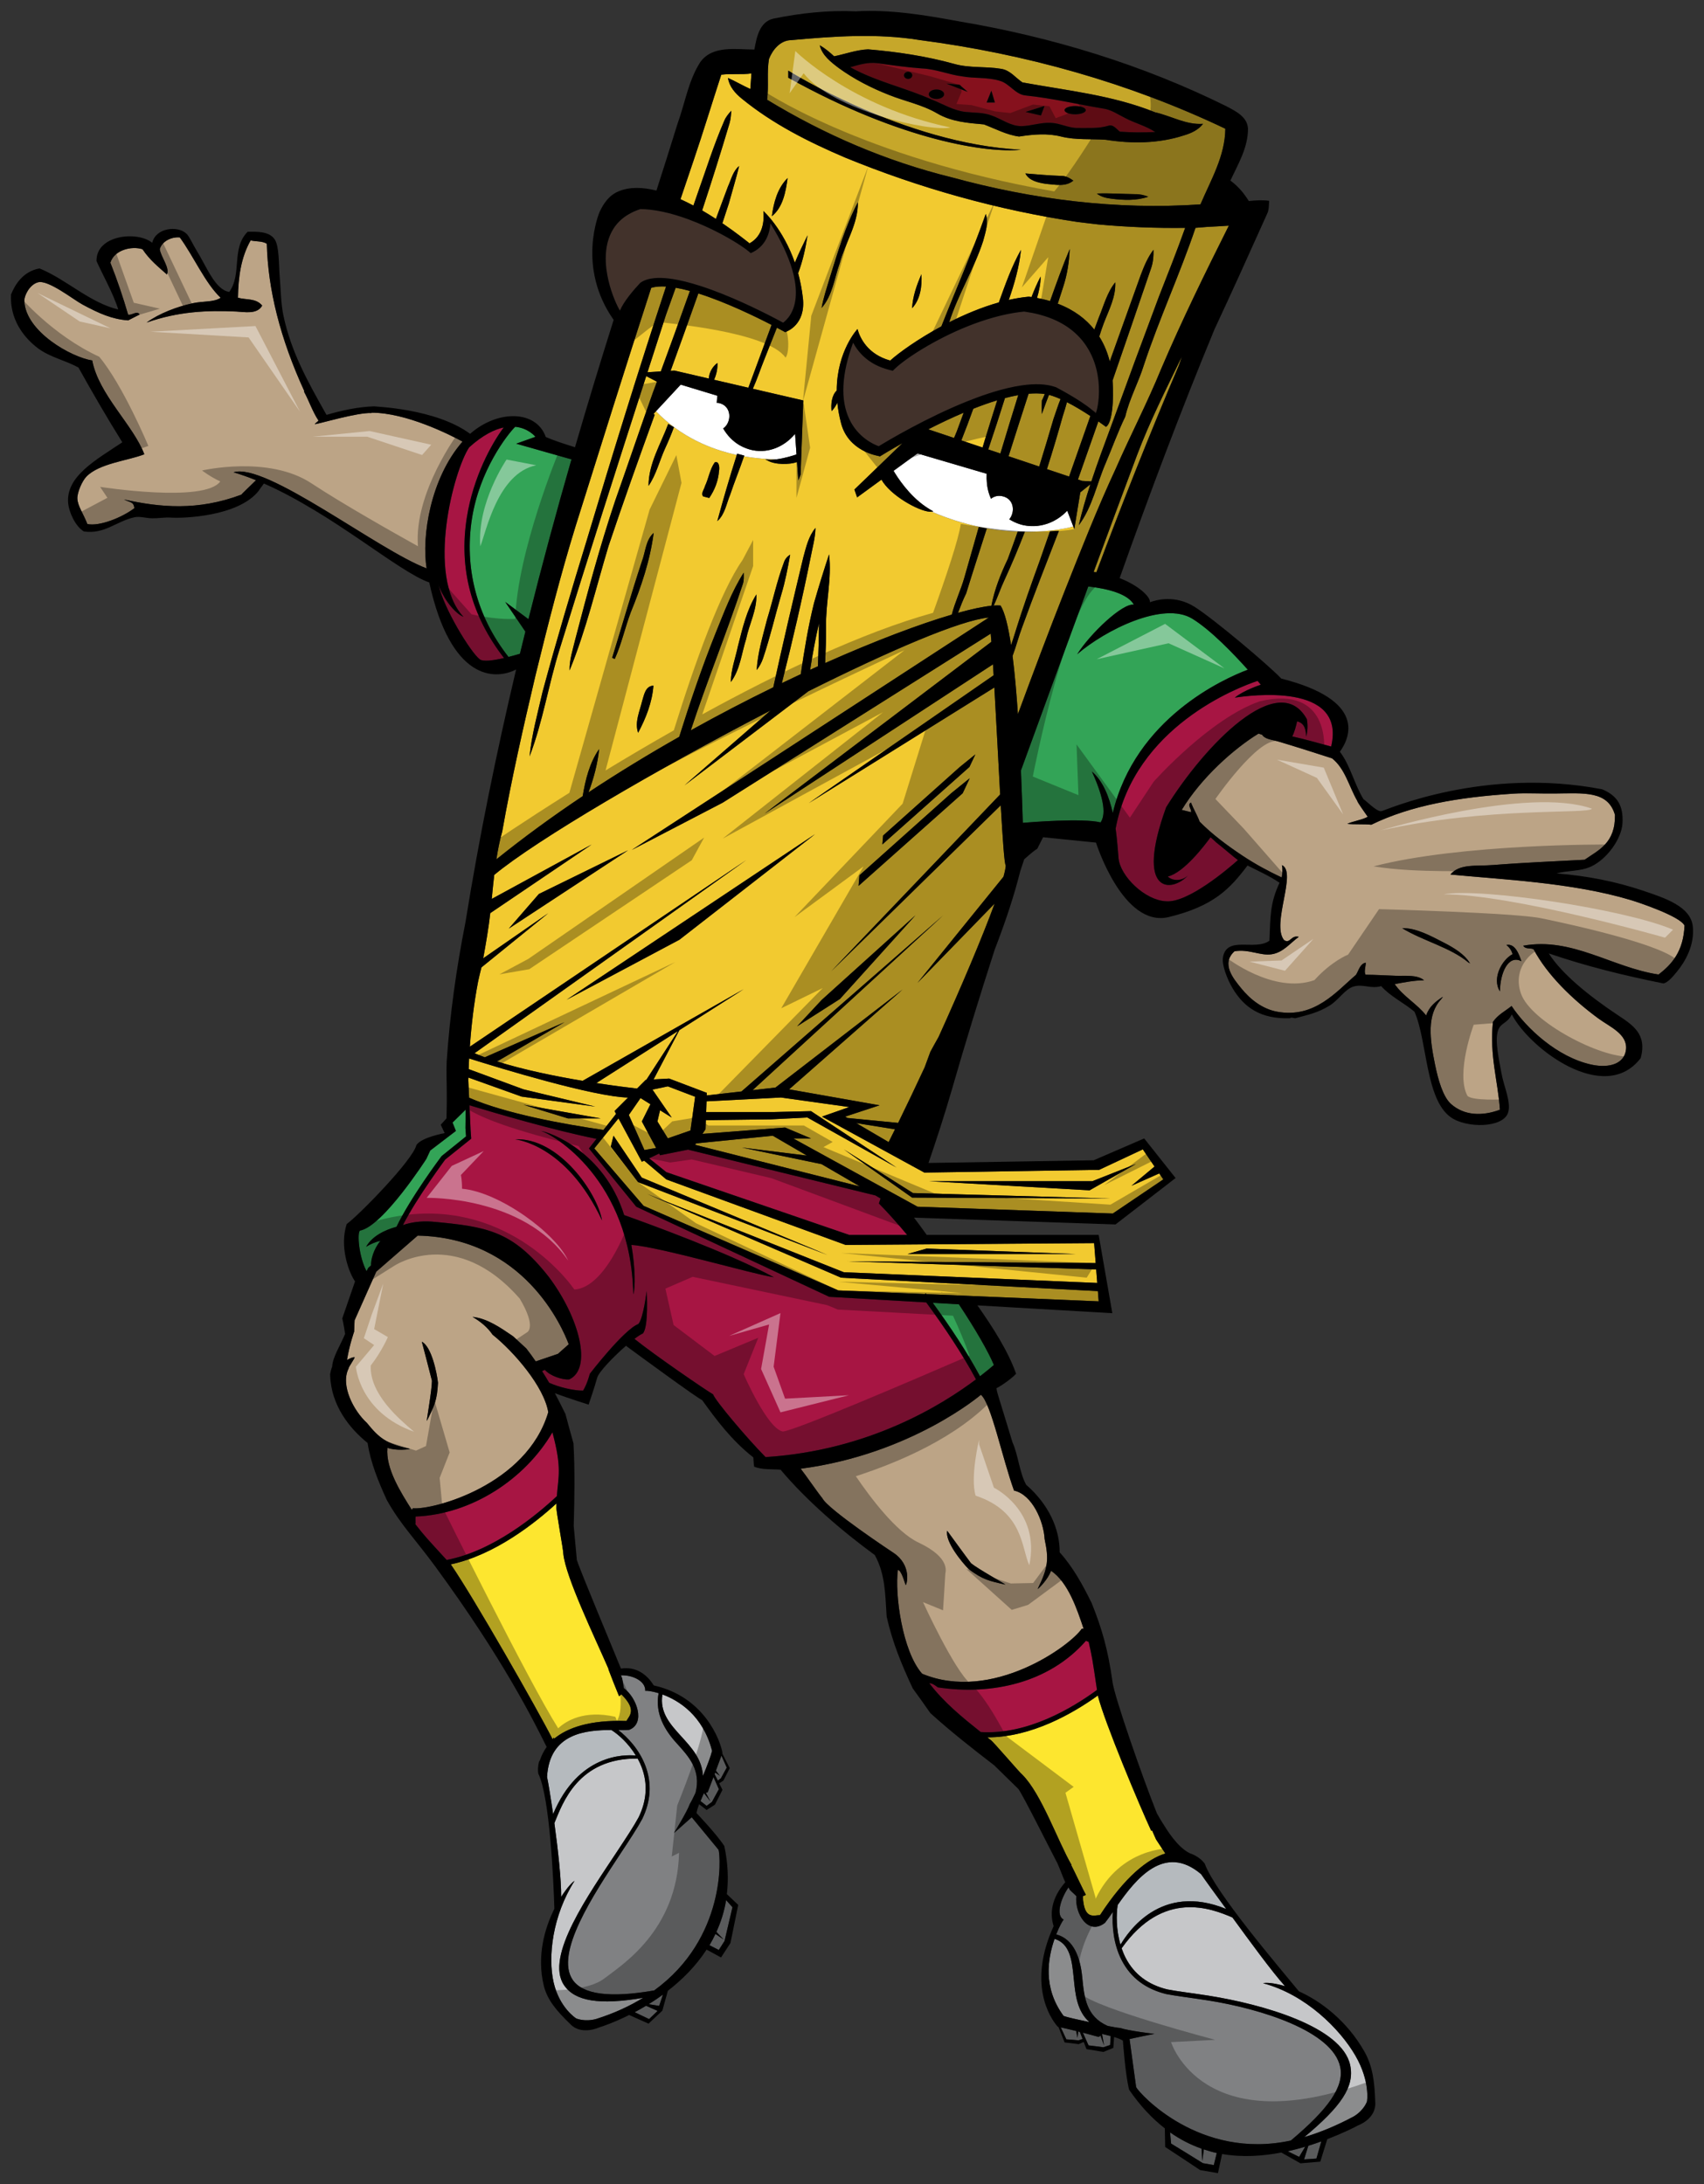 <?xml version="1.0" encoding="utf-8"?>
<!-- Generator: Adobe Illustrator 17.0.0, SVG Export Plug-In . SVG Version: 6.00 Build 0)  -->
<!DOCTYPE svg PUBLIC "-//W3C//DTD SVG 1.1//EN" "http://www.w3.org/Graphics/SVG/1.1/DTD/svg11.dtd">
<svg version="1.1" id="Layer_1" xmlns="http://www.w3.org/2000/svg" xmlns:xlink="http://www.w3.org/1999/xlink" x="0px" y="0px"
	 width="156px" height="200px" viewBox="0 0 156 200" style="enable-background:new 0 0 156 200;" xml:space="preserve">
<rect x="0" y="0" width="156" height="200" fill="#333333" stroke="none"/>
<path id="color11" style="fill:#FDE62F;" d="M56.88,155.148c1.481,1.459,0.707,1.979,0.471,2.445
	c-3.402-0.115-5.429,0.645-6.61,1.619l-0.026-0.104c-0.043,0.051-0.083,0.104-0.126,0.155c-1.348-2.665-7.226-12.972-9.297-15.978
	c-0.011-0.012-0.02-0.021-0.031-0.033c4.044-0.854,7.755-3.811,9.686-5.582c-0.003,0.118-0.006,0.236-0.007,0.365
	c-0.057,0.17,0.663,4.055,0.631,4.245c0.219,2.151,2.865,7.612,4.145,10.56l-0.017,0.021c0.312,0.829,0.645,1.653,0.98,2.473
	C56.754,155.276,56.815,155.213,56.88,155.148z M105.833,168.437c-0.131-0.277-0.242-0.552-0.363-0.828l-0.077,0.043
	c-1.044-2.25-4.271-9.93-4.888-12.389c-2.22,1.597-6.041,3.827-10.078,3.827c-0.015,0-0.028-0.001-0.041-0.001
	c0.104,0.083,0.208,0.166,0.312,0.25c0.168,0.064,2.721,3.07,2.889,3.165c1.767,1.765,3.263,6.128,4.515,8.278h-0.036
	c0.461,0.911,1.051,2.189,1.347,2.735c-0.098,0.051-0.188,0.086-0.281,0.123c0.1,2.237,1.044,1.717,1.572,1.732
	c2.297-3.519,4.355-5.146,5.985-5.645C106.461,169.397,106.184,168.977,105.833,168.437z"/>
<path id="color10" style="fill:#808183;" d="M66.476,173.996l0.581,0.651l-0.727,3.095l-0.526,0.82l-0.852-0.436
	c0.198-0.33,0.378-0.679,0.548-1.034l0.746,0.509l-0.66-0.694C65.992,176.015,66.302,175.048,66.476,173.996z M66,162.837
	l0.533-0.975l-0.486-1.095c-0.107,0.288-0.29,0.785-0.508,1.371l0.366,0.478l-0.432-0.299c-0.019,0.046-0.038,0.098-0.056,0.146
	l0.299,0.586L66,162.837z M60.346,183.683l0.349-1.036c-0.439,0.321-0.878,0.61-1.308,0.878L60.346,183.683z M65.179,165.003
	l0.635-1.164l-0.495-1.113c-0.167,0.446-0.346,0.916-0.516,1.362c-0.02,0.051-0.101,0.066-0.183,0.079l0.412,0.786l-0.571-0.739
	c-0.014,0.011-0.033,0.017-0.04,0.029c-0.107,0.247-0.202,0.47-0.29,0.683l0.562,0.439L65.179,165.003z M58.103,184.261l1.32,0.629
	l0.783-0.75l-1.06-0.469C58.787,183.886,58.439,184.082,58.103,184.261z M65.783,169.391l-2.455-2.98l-1.622,1.44
	c0,0,1.203-1.947,1.452-2.67c0.119-0.185,0.307-0.554,0.519-1.01c0.522-2.064-0.587-3.286-1.755-4.567
	c-1.059-1.161-1.979-2.69-1.627-4.558c-0.629-0.19-1.099-0.234-1.223-0.21c0.042-0.918-1.2-1.47-2.225-1.422
	c0.024,0.063,0.046,0.118,0.074,0.188c0.051,0.003,0.115,0.609,0.193,0.987c1.192,0.87,2.01,3.227,0.491,3.814
	c-0.261,0.026-0.606,0.023-1,0.021c0.848,0.65,1.921,1.775,2.486,3.281c0.598,1.593,0.499,3.229-0.297,4.866
	c-0.44,0.818-1.137,1.877-1.948,3.104c-2.556,3.876-6.058,9.189-4.422,11.613c0.917,1.359,3.432,1.684,7.469,0.979
	C66.489,177.482,65.976,169.954,65.783,169.391z M100.895,186.282c0.07,0.408,0.105,0.613,0.176,1.023
	c-0.131-0.362-0.196-0.545-0.325-0.905c-0.068,0.068-0.134,0.135-0.188,0.119c-0.469-0.131-0.96-0.266-1.425-0.386
	c0.21,0.462,0.312,0.697,0.521,1.166c0.54,0.065,0.813,0.097,1.354,0.173c0.25-0.083,0.372-0.124,0.622-0.207
	c0.021-0.326,0.033-0.491,0.053-0.821c-0.228-0.059-0.472-0.12-0.739-0.181C100.926,186.26,100.91,186.274,100.895,186.282z
	 M122.692,189.263c-0.698-3.261-7.227-5.311-12.1-6.08c-1.545-0.244-2.879-0.396-3.838-0.586c-1.857-0.461-3.218-1.471-4.049-3.064
	c-0.785-1.506-0.91-3.222-0.826-4.452c-0.275,0.399-0.517,0.748-0.719,0.997c-1.527,1.196-2.779-0.806-2.625-2.451
	c-0.237-0.252-0.657-0.579-0.625-0.636c-0.034-0.057-0.063-0.102-0.093-0.156c-0.741,1.072-1.172,2.586-0.441,2.945
	c-0.104,0.117-0.394,0.624-0.68,1.354c1.659,0.45,2.216,2.223,2.38,3.912c0.181,1.86,0.354,3.604,2.334,4.472
	c0.506,0.102,0.926,0.177,1.154,0.189c0.739,0.261,3.124,0.538,3.124,0.538c-0.913,0.178-1.37,0.273-2.279,0.473
	c0.241,1.751,0.363,2.634,0.604,4.407c0.304,0.592,5.807,6.695,14.161,4.889C121.583,193.148,123.08,191.091,122.692,189.263z
	 M98.709,186.028c-0.029,0.234-0.041,0.351-0.068,0.586c-0.047-0.254-0.07-0.38-0.115-0.632c-0.605-0.149-1.12-0.267-1.415-0.331
	c0.204,0.432,0.306,0.651,0.511,1.093c0.449,0.033,0.674,0.05,1.126,0.094c0.145-0.052,0.218-0.078,0.363-0.13
	c-0.099-0.26-0.151-0.387-0.25-0.642C98.811,186.053,98.759,186.042,98.709,186.028z M117.891,196.995
	c0.417,0.207,0.626,0.31,1.046,0.514c0.222-0.375,0.333-0.563,0.558-0.934C118.985,196.728,118.449,196.872,117.891,196.995z
	 M110.072,197.898c-0.028-0.457-0.041-0.684-0.07-1.142c-0.976-0.344-1.944-0.829-2.884-1.494c0.037,0.413,0.056,0.615,0.095,1.029
	c1.166,0.709,1.747,1.072,2.908,1.794c0.399,0.071,0.602,0.105,1.003,0.177c0.107-0.444,0.161-0.664,0.27-1.106
	c-0.396-0.085-0.792-0.204-1.187-0.334C110.153,197.251,110.126,197.469,110.072,197.898z M119.387,197.741
	c0.454-0.033,0.678-0.049,1.132-0.078c0.179-0.632,0.266-0.946,0.447-1.573c-0.374,0.136-0.77,0.27-1.188,0.399
	C119.619,196.988,119.544,197.238,119.387,197.741z"/>
<path id="color9" style="fill:#B5BABE;" d="M58.213,160.76c-1.049-0.107-5.272-0.151-7.576,5.359
	c-0.231-1.6-0.452-2.923-0.557-3.403c0.226-4.025,3.581-4.295,5.893-4.294C56.605,158.819,57.526,159.626,58.213,160.76z
	 M109.959,171.619c-3.368-2.86-6.003,0.495-7.637,2.823c-0.131,0.87-0.149,2.26,0.259,3.639c0.654-1.098,3.662-5.733,9.678-3.271
	C111.161,173.304,110.269,172.085,109.959,171.619z"/>
<path id="color8" style="fill:#C6C7C9;" d="M56.54,169.476c-2.613,3.964-6.681,9.675-4.908,12.303
	c0.997,1.475,3.218,1.85,7.253,1.163c-1.219,0.749-2.637,1.415-4.306,1.94c-1.064,0.292-1.832-0.05-1.832-0.05
	s-1.521-0.951-2.061-3.282c-0.55-2.368-0.104-6.141,1.911-9.311c-0.207,0.105-0.696,0.636-1.224,1.463
	c0.015-1.589-0.292-4.359-0.621-6.756c0.747-1.802,2.158-5.969,7.624-5.912c0.138,0.254,0.267,0.52,0.371,0.802
	c0.562,1.495,0.467,3.034-0.279,4.571C58.04,167.204,57.346,168.257,56.54,169.476z M60.645,155.165
	c-0.271,1.627,0.691,2.705,1.721,3.835c0.95,1.04,1.918,2.106,1.985,3.631c0.396-0.95,0.749-1.892,0.84-2.303
	C64.363,157.109,62.175,155.72,60.645,155.165z M96.545,177.544c-0.626,1.81-1.084,4.467,0.823,7.056
	c0.381,0.144,1.35,0.35,2.369,0.568c-1.142-1.012-1.291-2.529-1.437-4.021C98.142,179.526,97.967,177.976,96.545,177.544z
	 M124.088,188.239c-1.401-2.425-4.548-5.596-8.45-6.632c0.23-0.081,0.992-0.036,2.005,0.27c-1.234-1.379-3.164-4.031-4.814-6.29
	c-1.959-0.837-6.328-2.567-10.146,2.822c0.103,0.296,0.221,0.59,0.367,0.873c0.778,1.506,2.06,2.46,3.804,2.889
	c0.938,0.186,2.266,0.335,3.801,0.578c4.985,0.792,12.194,2.849,12.951,6.354c0.424,1.969-0.818,3.779-4.203,6.598
	c1.438-0.423,2.951-1.05,4.515-1.885c0.962-0.567,1.229-1.379,1.229-1.379S125.468,190.626,124.088,188.239z"/>
<path id="color7" style="fill:#86111D;" d="M103.023,10.816c-0.663-0.327-1.288-0.779-2.04-0.877
	c-2.352-0.393-4.677-0.943-7.051-1.191c-0.989-0.073-1.496-1.106-2.416-1.352c-1.119-0.338-2.306-0.195-3.448-0.404
	c-1.224-0.159-2.381-0.666-3.625-0.72c-1.376-0.099-2.743-0.294-4.108-0.481c-0.851-0.132-1.689,0.137-2.498,0.364
	c2.376,1.32,5.06,1.879,7.526,2.988c0.993,0.397,1.94,0.983,3.022,1.106c0.808,0.086,1.646,0.038,2.412,0.334
	c0.906,0.32,1.72,0.971,2.719,0.968c0.91-0.021,1.791-0.358,2.711-0.3c0.85,0.032,1.621,0.495,2.478,0.469
	c0.917-0.012,1.855,0.067,2.747-0.2c0.453-0.18,0.757,0.31,1.076,0.538c1.075,0.084,2.155,0.07,3.233,0.034
	C104.918,11.525,103.916,11.289,103.023,10.816z M83.138,7.224c-0.208,0-0.378-0.146-0.378-0.324s0.169-0.324,0.378-0.324
	c0.209,0,0.378,0.145,0.378,0.324S83.347,7.224,83.138,7.224z M85.732,9.062c-0.389,0-0.703-0.193-0.703-0.433
	s0.314-0.433,0.703-0.433c0.388,0,0.702,0.193,0.702,0.433S86.12,9.062,85.732,9.062z M86.65,7.656l1.188,0.108l0.757,0.648
	L86.65,7.656z M90.325,9.386l0.433-1.081l0.324,1.081H90.325z M95.297,10.574l-1.405-0.324l1.729-0.54L95.297,10.574z
	 M98.431,10.466c-0.537,0-0.973-0.169-0.973-0.378c0-0.209,0.436-0.378,0.973-0.378c0.537,0,0.973,0.169,0.973,0.378
	C99.403,10.297,98.968,10.466,98.431,10.466z"/>
<path id="color6" style="fill:#C6A72A;" d="M84.187,3.666c-3.895-0.632-7.868-0.344-11.777,0.011
	c-0.972,0.019-1.687,0.882-2.011,1.728c-0.208,1.228-0.004,2.49-0.172,3.728c5.243,3.192,10.951,5.649,16.916,7.11
	c7.39,2.024,15.101,3.002,22.759,2.471c0.951-2.236,2.254-4.42,2.276-6.927C103.366,7.583,93.856,4.925,84.187,3.666z M72.168,7.116
	c0-0.648,0-0.648,0-0.648s10.591,6.701,21.291,7.241C90.541,14.033,82.652,12.953,72.168,7.116z M95.747,16.836
	c-0.695-0.113-1.518-0.269-1.877-0.954c1.089,0.091,2.176,0.189,3.269,0.226c0.422-0.017,0.791,0.197,1.125,0.432
	C97.555,17.139,96.585,16.898,95.747,16.836z M101.759,18.197c-0.477-0.061-0.961-0.163-1.342-0.475
	c1.173-0.048,2.347,0.043,3.519,0.057c0.41-0.009,0.811,0.087,1.191,0.234C104.046,18.391,102.879,18.334,101.759,18.197z
	 M108.405,12.392c-2.308,0.757-4.8,0.782-7.18,0.406c-1.35-0.095-2.72,0.037-4.047-0.286c-1.277-0.331-2.596-0.209-3.882-0.009
	c-1.141-0.147-2.163-0.711-3.223-1.111c-1.459-0.127-2.98-0.243-4.274-1.007c-1.379-0.809-2.967-1.108-4.437-1.702
	c-1.607-0.634-3.165-1.429-4.567-2.447c-0.727-0.552-1.522-1.154-1.748-2.093c0.482,0.277,0.908,0.637,1.316,1.012
	c1.035-0.209,2.043-0.591,3.105-0.637c2.658,0.225,5.311,0.62,7.89,1.334c1.404,0.4,2.883,0.209,4.305,0.454
	c0.809,0.118,1.303,0.813,1.941,1.241c4.068,0.745,8.269,1.168,12.142,2.736c1.47,0.331,2.849,1.172,4.39,1.057
	C109.712,11.9,109.06,12.196,108.405,12.392z"/>
<path id="color5" style="fill:#BCA486;" d="M21.378,43.252c0.686,0.201,1.374,0.446,2.06,0.723c-0.35,0.356-1.343,1.281-1.335,1.321
	c-4.022,1.512-7.447,1.166-10.75,0.445c0.583,0.291,0.875,0.192,0.949,0.794c-1.15,0.875-3.224,1.69-4.305,1.453
	c-0.365-0.952-0.884-1.646-0.915-2.324c-0.027-0.546,0.429-1.604,0.824-2.016c1.179-1.221,3.792-1.454,5.306-2.047
	c-1.005-2.668-4.18-5.467-4.768-8.59c-1.9-0.289-6.106-2.635-6.219-5.456c-0.017-0.444,0.456-1.483,1.25-1.701
	c0.936-0.259,3.213,1.566,4.079,2.034c1.503,0.81,2.689,1.344,4.177,1.451l1.049-0.536c-0.219-0.406-0.739,0.117-1.053,0.007
	c-0.453-1.555-0.98-3.133-1.622-4.75c0.345-1.171,1.941-1.557,2.94-1.237c0.669,1.001,1.463,1.622,2.234,2.312
	c0.292-0.608-0.554-1.588-0.653-2.322c0.206-0.721,1.073-1.143,1.835-1.07c1.278,1.747,2.328,4.197,3.74,5.527
	c-0.626,0.42-1.581,0.292-2.525,0.494c-1.463,0.313-3.106,0.938-4.256,1.776c2.916-1.02,5.532-1.134,8.216-1.011
	c0.738,0.034,1.906,0.292,2.367-0.546c-0.589-0.707-1.477-0.491-2.22-0.724c0.036-1.864,0.265-3.665,1.164-5.246
	c0.485,0.125,1.04,0.039,1.48,0.307c0.099,4.162,1.212,8.658,3.442,13.519c-0.014,0.009-0.028,0.011-0.042,0.018
	c0.471,0.862,0.771,1.806,1.32,2.64c0.042,0.063-0.357,0.286-0.314,0.348c0.353-0.026,3.879-1.086,5.176-1.022
	c0.003-0.01,0.007-0.02,0.012-0.03c3.162-0.005,7.126,1.997,8.325,2.644c-2.935,3.362-3.764,8.678-3.29,11.614
	C34.643,50.396,24.331,42.305,21.378,43.252z M99.206,149.151l-0.17-0.008c-1.047,1.563-8.215,6.784-14.613,4.124
	c-1.815-2.037-2.523-7.304-2.221-9.504c0.314,0.015,0.607,1.12,0.709,1.383c0.113-0.022,0.586-1.816-1.113-2.951
	c0,0-6-3.963-6.515-5.005c-0.488-0.597-1.523-2.126-1.981-2.696c10.148-1.332,16.499-6.772,16.499-6.772
	c0.936,0.761,1.969,5.85,3.034,8.772c1.672,0.364,2.715,2.819,2.802,4.441c0.378,1.812,0.351,2.581-0.641,4.571
	c0.059,0.003,0.957-0.877,1.224-1.668C97.802,144.891,98.628,147.428,99.206,149.151z M92.046,145.106
	c0.029-0.026-2.518-1.438-3.149-1.957c-0.323-0.419-2.181-2.973-2.181-2.973c-0.217,0.97,1.326,2.863,1.98,3.524
	C90,144.652,90.495,144.756,92.046,145.106z M52.066,123.098l-0.988,0.878l-2.032,0.692c-0.274-0.395-0.554-0.792-0.861-1.182
	c-0.408-0.379-0.813-0.743-1.204-1.111c-0.021-0.014-0.04-0.031-0.06-0.044c-1.094-0.743-2.298-1.594-3.642-1.74
	c0,0.003,0.001,0.007,0.001,0.011c0.727,0.425,1.373,0.966,1.812,1.615c1.965,1.569,4.725,4.771,5.099,7.104
	c-1.969,6.664-10.525,8.964-12.393,8.794l-0.102,0.14c-0.97-1.537-2.414-3.778-2.229-5.677c0.778,0.293,2.025,0.146,2.061,0.098
	c-2.165-0.48-2.778-0.943-3.943-2.379c-1.201-1.09-2.445-3.449-1.673-4.981c-0.045-0.077,0.598-0.957,0.549-1.036
	c-0.169-0.007-0.43,0.107-0.697,0.259c0.231-1.401,0.654-2.594,0.654-2.594l0.043-1.039l1.982-4.454l3.795-3.304
	C47.975,113.349,51.494,121.562,52.066,123.098z M40.097,126.627c-0.099-0.926-0.594-3.322-1.479-3.764c0,0,0.806,3.057,0.926,3.572
	c0.004,0.821-0.508,3.694-0.468,3.687C39.78,128.695,40.013,128.243,40.097,126.627z M154.216,84.753
	c-0.101,2.368-1.15,3.541-2.379,4.483c-4.254-0.641-7.915-3.45-12.393-2.636c0.252,0.362,0.648,0.16,0.956,0.33
	c1.243,2.327,3.496,4.539,5.91,6.317c1.059,0.78,2.685,1.431,2.55,2.836c-0.127,1.316-1.504,1.756-3.137,1.411
	c-3.16-0.672-6.007-3.366-7.341-5.378c-0.58,0.474-1.272,0.808-1.707,1.465c-0.317,3.102,0.447,5.342,0.641,8.035
	c-1.645,0.612-3.265,0.539-4.466-0.512c-0.762-0.667-1.201-2.285-1.471-3.597c-0.488-2.373-0.774-4.596,0.565-6.018
	c0.03-0.087,0.121-0.097,0.134-0.207c-0.628,0.415-1.229,0.864-1.517,1.706c-0.826-1.063-2.116-1.756-2.878-2.873
	c0.86-0.164,1.715-0.335,2.688-0.354c-0.648-0.53-1.711-0.379-2.603-0.409c-0.963-0.033-1.902-0.095-2.746-0.096
	c-0.172-0.228,0.001-0.729,0.014-1.103c-0.525,0.087-0.637,0.694-0.898,1.113c-1.781,1.512-3.775,4.008-7.22,3.375
	c-1.3-0.239-2.418-1.073-3.289-2.146c-0.695-0.856-1.876-2.244-0.612-3.389c1.306-0.22,2.364,0.43,3.387,0.277
	c1.084-0.158,1.718-1.045,2.497-1.594c-0.707-0.207-0.792,0.687-1.356,0.287c-1.174-1.479,1.228-6.226-0.188-6.856
	c0.083,0.34,0.049,0.756-0.018,1.132c-1.269-0.604-2.42-1.217-3.621-2.018c-1.363-0.91-2.757-1.938-3.894-3.096
	c-0.225-0.615-0.559-1.146-0.796-1.752c-0.375,0.211,0.074,0.595,0.011,0.887c-0.293-0.066-0.576-0.139-0.853-0.213
	c1.803-2.968,4.776-5.604,7.027-6.984l0.331,0.104c0.267,0.425,0.947,0.458,1.394,0.591c1.552,0.46,3.426,1.055,5.01,1.57
	c1.209,0.958,1.556,2.604,2.319,3.914c-0.04,0.057,0.806,1.227,0.943,1.436c-0.415,0.262-1.42,0.429-1.869,0.647
	c0.574,0.071,1.618,0.009,2.199,0.082c3.626-1.774,7.965-2.523,13.037-2.847c1.09-0.07,2.349,0.002,3.751-0.012
	c2.715-0.029,4.878-0.26,5.519,1.959c0.038,2.583-1.48,3.205-2.778,4.106c-2.617,0.144-5.655,0.266-8.329,0.481
	c-1.598,0.13-3.112-0.146-3.959,0.873c4.668,0.456,11.147,0.725,16.508,2.336C150.039,82.644,153.811,83.905,154.216,84.753z
	 M134.527,88.138c-0.449-0.735-1.39-1.333-2.334-1.815c-1.17-0.602-2.575-1.377-3.823-1.323c1.88,1.15,4.432,1.765,6.047,3.127
	C134.53,88.181,134.666,88.286,134.527,88.138z M139.284,88.02c-0.216-0.625-0.575-1.66-1.377-1.485
	c0.274,0.213,0.471,0.486,0.568,0.84c-0.952,0.488-1.924,2.214-1.156,3.406C137.337,89.109,138.065,87.394,139.284,88.02z"/>
<path id="color4" style="fill:#33A457;" d="M42.612,103.301l0.054,0.762l-2.238,1.806c-0.134,0.18-2.837,3.785-4.127,6.47
	c-1.09,0.297-2.231,0.86-2.785,1.834c0.364-0.234,0.847-0.441,1.307-0.549c-0.637,0.811-0.869,1.708-0.853,2.253l-0.257,0.229
	l-0.154,0.302c-0.707-1.321-0.874-3.496-0.604-3.721c2.093-0.358,6.077-6.561,6.077-6.561l0.357-0.769l2.349-1.795l-0.306-0.768
	l1.203-1.184L42.612,103.301z M85.394,119.299c1.596,2.194,3.14,4.517,4.326,6.73c0.583-0.451,1.018-0.819,1.27-1.035
	c-0.504-1.213-1.673-3.255-3.202-5.557L85.394,119.299z M109.165,56.662c-2.66-1.644-7.996,1.04-10.552,3.25
	c1.204-1.902,4.167-4.713,5.192-4.54c-0.551-0.988-2.334-1.456-4.175-1.67c-2.067,5.612-4.116,11.231-6.164,16.851
	c0.075,1.783,0.13,3.443,0.173,4.796c0.585-0.05,5.467-0.451,7.117-0.039c0.282-0.416,0.676-1.443-0.793-4.66
	c1.021,0.879,1.582,2.329,1.911,3.791c2.066-8.651,10.135-12.278,12.36-13.115C112.953,59.892,110.868,57.714,109.165,56.662z
	 M49.018,40c0,0-0.626-0.801-1.854-0.92c-0.771,0.777-3.263,4.003-3.955,8.394c-0.711,4.51,0.417,8.96,3.345,12.683
	c0.352-0.09,0.707-0.188,1.047-0.289c0.163-0.678,0.331-1.355,0.498-2.03l-1.848-2.721l1.904,1.414l0.224,0.171
	c1.225-4.901,2.542-9.78,3.94-14.636l-5.059-1.437L49.018,40z"/>
<path id="color3" style="fill:#42322B;" d="M88.6,36.731c-3.762,1.501-7.324,3.626-8.151,4.134c-0.48-0.172-1.913-0.819-2.693-2.48
	c-0.836-1.768-0.718-4.119,0.346-7.004c0.501,0.942,1.452,2.009,3.26,2.48l0.375,0.093l0.168-0.165
	c0.578-0.57,1.954-1.557,3.746-2.526c0.235-0.128,0.478-0.255,0.727-0.381c1.391-0.703,2.979-1.365,4.614-1.817
	c0.289-0.08,0.578-0.154,0.869-0.22c0.633-0.144,1.268-0.251,1.896-0.313c0.067,0.009,0.13,0.022,0.196,0.032
	c0.187,0.028,0.372,0.058,0.552,0.093c0.22,0.044,0.435,0.093,0.642,0.147c0.173,0.045,0.338,0.094,0.498,0.146
	c0.26,0.082,0.506,0.172,0.738,0.27c1.664,0.695,2.678,1.75,3.292,2.824c0.094,0.165,0.179,0.33,0.256,0.495
	c0.198,0.428,0.341,0.85,0.439,1.245c0.187,0.738,0.248,1.457,0.241,2.094c-0.01,0.857-0.146,1.566-0.283,1.97
	c-0.095-0.093-0.202-0.188-0.316-0.283c-0.592-0.497-1.409-1.017-2.165-1.456c-0.145-0.084-0.284-0.164-0.423-0.241
	c-0.255-0.143-0.497-0.274-0.71-0.388l-0.052-0.022c-0.102-0.037-0.208-0.069-0.316-0.098c-0.13-0.035-0.264-0.065-0.402-0.089
	c-0.461-0.08-0.965-0.1-1.501-0.069c-0.306,0.017-0.621,0.051-0.945,0.099c-0.391,0.058-0.792,0.136-1.203,0.231
	c-0.23,0.054-0.461,0.112-0.695,0.177c-0.701,0.191-1.421,0.429-2.141,0.693C89.171,36.507,88.885,36.616,88.6,36.731z
	 M59.533,19.203c-0.307-0.033-0.608-0.055-0.903-0.057c-0.32,0.105-0.625,0.231-0.897,0.378c-2.206,1.162-2.424,3.425-2.218,5.118
	c0.176,1.407,0.667,2.694,1.043,3.444c0.069,0.138,0.134,0.26,0.193,0.358c0.36-0.859,1.278-1.918,1.854-2.531l0.029-0.026
	c0.334-0.237,0.768-0.369,1.274-0.418c0.397-0.038,0.839-0.022,1.312,0.033c0.285,0.033,0.581,0.081,0.885,0.142
	c0.419,0.085,0.855,0.195,1.297,0.322c0.253,0.072,0.508,0.149,0.766,0.233c2.584,0.839,5.298,2.177,6.707,2.912
	c0.192,0.1,0.358,0.189,0.498,0.263c0.133,0.071,0.242,0.131,0.321,0.174c0.286-0.205,1.107-0.938,1.165-2.563
	c0.015-0.381-0.015-0.786-0.083-1.213c-0.055-0.346-0.138-0.707-0.247-1.082c-0.366-1.256-1.031-2.671-1.994-4.235
	c-0.078,0.924-0.432,2.009-1.565,2.608l-0.24,0.117l-0.16-0.137c-0.496-0.413-1.49-1.061-2.737-1.709
	c-0.209-0.109-0.426-0.218-0.647-0.326c-0.412-0.199-0.845-0.396-1.29-0.582c-0.279-0.116-0.563-0.229-0.851-0.336
	c-0.406-0.15-0.818-0.288-1.232-0.41C61.047,19.455,60.277,19.286,59.533,19.203z"/>
<path id="color2" style="fill:#A71543;" d="M50.574,131.162c0.888,3.288,0.535,4.058,0.406,5.843
	c-1.82,1.708-5.844,5.047-10.089,5.842c-1.929-2.107-1.982-2.149-2.862-3.269c0.029-0.085-0.01-0.618,0.017-0.706
	C43.169,138.671,48.057,135.465,50.574,131.162z M99.416,150.252c-3.387,3.868-8.646,5.007-13.561,4.261
	c-0.249-0.185-0.471-0.365-0.784-0.381c1.354,1.773,2.995,3.103,4.711,4.474c4.265,0.273,8.396-2.202,10.646-3.855
	c-0.429-2.917-0.445-2.995-0.762-4.399C99.584,150.32,99.499,150.286,99.416,150.252z M77.75,113.084h5.299
	c-0.85-1.016-1.718-1.998-2.587-2.881c0.052-0.152,0.102-0.305,0.152-0.457l-0.485-0.282l-17.139-4.19l-2.563,0.514l-0.083-0.155
	l-0.914,0.433L61,107.334L77.75,113.084z M113.041,63.885c0.811-0.677,2.385-1.184,2.385-1.184s-0.111-0.134-0.295-0.352
	c-1.801,0.597-11.264,4.199-12.997,13.526c0.155,1.105,0.209,2.102,0.267,2.717c0.16,1.658,2.426,3.846,4.342,3.938
	c2.003,0.174,5.67-2.954,6.589-3.771c-0.54-0.402-1.294-1.077-2.004-1.632c-0.16-0.161-0.329-0.314-0.506-0.457
	c-0.507,0.7-2.441,3.257-3.911,3.593c0.464,0.457,1.378,0.418,1.89-0.143c-1.48,1.656-4.964,1.854-2.04-6.198
	c3.565-5.735,10.316-12.717,12.884-8.063c0.095,0.553,0.072,1.082-0.067,1.594c-0.028-0.515-0.073-1.227-0.83-1.396
	c-0.082,0.382-0.238,0.991-0.443,1.377c1.241,0.271,2.386,0.619,3.577,0.929c-0.004-0.009-0.006-0.016-0.01-0.024
	C123.253,62.424,114.309,63.696,113.041,63.885z M40.147,53.526c0.441,2.149,2.956,6.242,3.776,6.851
	c0.308,0.229,1.211,0.113,2.219-0.121c-2.988-3.854-4.146-8.174-3.407-12.853c0.589-3.739,2.28-6.794,3.379-8.26
	c-0.864,0.183-1.917,0.699-3.159,1.818c-1.397,2.058-4,11.785-0.521,15.528C41.413,56.048,40.372,54.363,40.147,53.526z
	 M89.351,126.312c-3.085,2.321-9.79,6.517-19.265,7.116c-1.696-1.719-4.601-5.162-4.805-5.747c-0.604-0.339-5.416-3.636-7.196-5.078
	c0.32-0.245,0.591-0.424,0.759-0.487c0.563-0.563,0.358-3.896,0.358-3.896s-0.307,2.563-0.767,3.024
	c-1.327,0.512-4.442,4.562-4.442,4.562s-0.205,0.871-0.613,1.538c-0.882,0-2.206-0.314-3.104-0.722
	c-0.206-0.361-0.428-0.716-0.65-1.068l0.256-0.116c0.48,0.564,1.608,0.923,2.222,0.882c2.145-0.974,0.97-5.639-1.89-9.431
	c-3.32-4.203-5.618-4.563-10.672-5.023c-1.066-0.07-1.935,0.066-2.655,0.317c1.341-2.616,3.869-5.987,3.868-5.997l2.385-1.915
	l-0.059-0.847l-0.102-2.212c2.313,0.702,7.707,2.29,11.628,3.075l-0.69,0.88l4.334,5.334l17.666,8.25l8.88,0.514
	C86.474,121.55,88.109,123.989,89.351,126.312z M55.117,111.763c-0.409-2.511-3.983-7.637-7.966-7.431
	C47.151,104.332,51.849,104.741,55.117,111.763z M70.854,116.962c-4.135-2.239-11.728-4.989-13.712-5.695
	c-1.848-5.86-6.873-7.62-7.643-7.704c1.124,0.256,8.273,4.511,8.477,14.967c0.189-0.603,0.198-2.39-0.175-4.53
	C60.344,114.16,68.871,116.667,70.854,116.962z"/>
<path id="color1" style="fill:#F2CA30;" d="M104.718,33.441c1.409-4.257,3.298-8.331,4.731-12.576
	c0.354-0.027,0.704-0.063,1.058-0.086c0.666-0.032,1.329-0.073,1.995-0.116c-2.165,4.324-4.301,8.667-6.196,13.118
	c-1.267,3.098-2.814,6.07-4.158,9.136c-1.71,3.681-3.191,7.46-4.687,11.232c-1.473,3.73-2.883,7.485-4.271,11.249
	c-0.127-1.896-0.287-3.735-0.49-5.329c0.326-0.859,0.549-1.771,0.873-2.62c1.076-2.967,2.229-5.904,3.37-8.845
	c-0.246,0.02-0.52,0.039-0.818,0.055c-0.304,0.874-0.609,1.748-0.912,2.622c-0.811,2.229-1.606,4.466-2.302,6.733
	c-0.106,0.356-0.226,0.708-0.348,1.06c-0.255-1.689-0.569-2.996-0.96-3.622c-0.169-0.02-0.389-0.015-0.629,0.001
	c0.359-0.756,0.615-1.559,0.974-2.315c0.675-1.461,1.294-2.945,1.876-4.445c2.559,0.024,4.233-0.417,4.438-0.476l0.089,0.231
	l0.549-3.361l0.924-0.738c-0.401,1.236-0.767,2.483-1.063,3.749c1.255-1.679,1.64-3.785,2.459-5.676
	c0.604-1.423,1.126-2.884,1.798-4.274C103.397,36.518,104.224,35.036,104.718,33.441z M106.127,107.453L106.5,108l-4.625,3.125
	L84,110.5l-11.375-6.25h1.625l-2.375-1l-7.567,0.582l0.283-0.425l0.03-0.83l5.962-0.077l3.334-0.167l8.166,4.583l-7.833-5.166
	l-3.417,0.083h-6.186l0.035-0.98L71.5,100.5l6.25,0.875l-2.5,0.875l9.375,5.125l16-0.25l4-1.875l1.072,1.572l-2.113,1.761
	L106.127,107.453z M101.667,109.75l-18.084-0.5l-6.333-4l6.25,4.416L101.667,109.75z M104,106.583l-4,1.583H85.084L99.75,109
	L104,106.583z M70.75,104l-7.023,0.702l-0.088,0.132l15.08,3.809l-3.506-2.042l-7.297-1.518l5.956,0.736L70.75,104z M100.119,52.377
	c0.086,0.009,0.172,0.018,0.256,0.028c2.377-6.355,4.878-12.666,7.534-18.91c0.11-0.274,0.202-0.557,0.289-0.841
	c-1.442,2.975-2.938,5.932-4.107,9.031C102.757,45.245,101.435,48.811,100.119,52.377z M60.188,102.692l0.952,1.548l2.073-0.721
	l0.426-3.088l-2.499-0.952l-1.408,0.297l1.765,2.56l-1.072-0.67L60.188,102.692z M60.068,105.121l-1.308-2.429l0.788-1.575
	l-0.906-0.566l-1.071,1.547l1.428,3.213L60.068,105.121z M53.345,72.904c-2.726,1.822-5.382,3.759-7.9,5.785
	c0.134-0.856,0.293-1.706,0.533-2.546c0.848-4.796,1.927-9.55,3.044-14.289c1.128-4.602,2.289-9.198,3.689-13.725
	c2.282-7.264,4.556-14.53,6.907-21.771c0.382-0.115,0.842-0.148,1.359-0.116c-2.532,7.674-4.913,15.397-7.231,23.138
	c-1.424,4.638-2.81,9.289-4.074,13.975c-0.446,1.957-0.992,3.909-1.191,5.913c1.218-3.172,1.728-6.554,2.743-9.789
	c2.58-8.366,5.251-16.702,7.937-25.035l0.984,0.511c-0.122,0.325-0.241,0.65-0.364,0.975c-1.175,3.305-2.298,6.629-3.465,9.936
	c-1.402,4.184-2.548,8.448-3.658,12.716c-0.22,0.928-0.537,1.848-0.512,2.812c1.515-3.699,2.421-7.599,3.574-11.417
	c1.345-4.02,2.774-8.009,4.217-11.994c-0.069-0.052-0.105-0.081-0.105-0.081l0.221-0.238c2.296,2.367,5.031,3.485,7.399,3.997
	c-0.643,2.006-1.23,4.031-1.783,6.063c0.702-0.616,0.831-1.603,1.18-2.425c0.393-1.176,0.867-2.334,1.268-3.513
	c1.144,0.199,2.183,0.269,3.004,0.273c-0.368,0.05-0.737,0.067-1.052,0.014c0.042,0.038,0.13,0.055,0.184,0.089
	c0.001,0.001,0.004,0.002,0.006,0.003c0.684,0.411,2.029,0.395,2.711,0.148l0.118,1.677l0.206-0.523l0.247-6.794L68.92,35.6
	c0.398-0.884,0.701-1.814,1.063-2.711c0.385-0.959,0.765-1.919,1.142-2.88c0.386,0.204,0.614,0.331,0.629,0.339l0.134,0.074
	l0.108-0.054c0.057-0.031,1.785-0.653,1.507-3.077c-0.093-0.821-0.245-1.579-0.434-2.274c0.428-1.118,0.677-2.295,0.863-3.474
	c-0.4,0.824-0.808,1.645-1.157,2.494c-0.002,0.006-0.004,0.011-0.006,0.017c-1.097-3.143-2.883-4.732-2.883-4.732
	c0.079,0.803,0.023,2.247-1.266,2.962c-0.318-0.249-1.245-0.995-2.488-1.842c0.2-0.604,0.398-1.209,0.594-1.814
	c0.313-1.143,0.662-2.274,0.942-3.425c-0.569,0.462-0.727,1.233-1.021,1.87c-0.375,0.989-0.743,1.981-1.107,2.974
	c-0.398-0.259-0.82-0.521-1.259-0.776c0.873-2.647,1.711-5.306,2.505-7.978c0.111-0.375,0.136-0.767,0.163-1.152
	c-0.254,0.279-0.501,0.57-0.644,0.923c-0.971,2.227-1.691,4.554-2.507,6.84c-0.106,0.307-0.21,0.614-0.316,0.922
	c-0.388-0.207-0.784-0.404-1.185-0.585c0.395-1.175,0.79-2.349,1.191-3.521c0.888-2.613,1.687-5.256,2.543-7.879
	c0.906-0.115,1.846,0.005,2.761-0.113c-0.036,0.475-0.068,0.949-0.1,1.423c-0.695-0.312-1.35-0.705-2.047-1.012
	c0.12,0.798,0.668,1.413,1.273,1.902c2.815,2.302,6.09,3.951,9.417,5.374c6.853,2.815,14.042,4.829,21.368,5.92
	c0.616,0.072,1.23,0.147,1.847,0.218c2.644,0.241,5.298,0.348,7.951,0.312c-0.754,2.125-1.59,4.218-2.409,6.314
	c-1.483,3.952-2.944,7.913-4.383,11.881c-0.618,1.666-1.24,3.336-1.797,5.025l-0.848-0.048l-0.38-0.128
	c0.627-1.773,1.25-3.546,1.869-5.321c0.43,0.3,0.698,0.502,0.698,0.502c0.573-0.345,0.733-2.469,0.604-4.25
	c1.183-3.422,2.355-6.846,3.523-10.271c0.19-0.543,0.238-1.123,0.22-1.695c-0.529,0.695-0.863,1.509-1.169,2.32
	c-0.95,2.634-1.894,5.27-2.833,7.907c-0.175-0.709-0.47-1.506-0.961-2.284c0.132-0.408,0.259-0.818,0.413-1.215
	c0.464-1.211,1.112-2.406,1.053-3.747c-0.758,0.94-1.053,2.141-1.511,3.238c-0.129,0.361-0.271,0.724-0.406,1.089
	c-0.742-0.931-1.811-1.787-3.348-2.372c0.164-0.507,0.328-1.014,0.491-1.521c0.375-1.125,0.553-2.304,0.607-3.485
	c-0.66,1.566-1.234,3.166-1.802,4.767c-0.119-0.035-0.238-0.07-0.363-0.102c-0.267-0.069-0.546-0.131-0.832-0.184
	c0.188-0.64,0.332-1.288,0.333-1.964c-0.32,0.608-0.591,1.239-0.836,1.88c-0.067-0.01-0.134-0.021-0.202-0.029l-0.09-0.001
	c-0.59,0.056-1.188,0.157-1.788,0.292c0.517-1.492,0.956-3.004,1.115-4.587c-0.858,1.526-1.435,3.177-2.027,4.818
	c-1.575,0.443-3.132,1.1-4.545,1.816c0.001-0.001,0.001-0.003,0.002-0.004c0.818-2.57,2.279-4.879,3.11-7.444
	c0.21-0.798,0.514-1.649,0.237-2.47c-1.227,3.481-2.709,6.861-4.064,10.294c-2.156,1.164-3.889,2.413-4.685,3.13
	c-2.058-0.571-2.762-2.051-2.995-2.886c0,0-1.891,2.009-1.9,5.633c-0.472,0.449-0.543,1.269-0.471,1.886
	c0.226-0.229,0.397-0.494,0.524-0.78c0.06,0.601,0.172,1.237,0.35,1.91c0.674,2.526,3.29,2.943,3.383,2.967l0.169,0.046l0.153-0.093
	c0.028-0.018,0.761-0.474,1.91-1.119l-4.398,4.246l0.247,0.722l2.229-1.627c0.787,1.42,3.365,2.881,4.449,2.942
	c0.054,0.003,0.088-0.011,0.134-0.015c2.963,1.29,5.696,1.741,7.893,1.831c-0.296,0.841-0.599,1.682-0.912,2.516
	c-0.652,1.366-1.215,2.787-1.499,4.277c-0.75,0.074-1.785,0.294-3.055,0.648c0.229-0.603,0.459-1.205,0.746-1.784
	c0.608-1.987,1.259-3.962,1.887-5.944c-0.244-0.038-0.488-0.08-0.734-0.126c-0.444,1.542-0.886,3.085-1.321,4.63
	c-0.322,1.14-0.859,2.238-1.15,3.388c-2.943,0.866-6.985,2.382-11.591,4.435c0.046-1.093,0.088-2.187,0.082-3.282
	c-0.052-2.233,0.546-4.442,0.274-6.676c-0.487,1.481-0.954,2.972-1.381,4.474c-0.532,2.142-0.889,4.319-1.208,6.502
	c-0.571,0.266-1.149,0.539-1.733,0.82c0.967-3.82,1.857-7.66,2.636-11.523c0.17-0.896,0.424-1.777,0.444-2.692
	c-0.639,0.768-0.858,1.761-1.117,2.701c-0.948,3.958-1.878,7.92-2.746,11.896c-2.445,1.193-4.983,2.512-7.554,3.942
	c1.478-4.51,3.279-8.902,4.769-13.409c0.109-0.334,0.081-0.688,0.079-1.032c-1.1,1.719-1.803,3.649-2.572,5.531
	c-1.251,3.12-2.329,6.3-3.335,9.504c-2.772,1.572-5.566,3.272-8.304,5.084c0.478-1.278,0.832-2.607,0.974-3.964
	C53.974,69.848,53.595,71.394,53.345,72.904z M83.503,28.226c0.763-0.82,0.915-2.036,0.854-3.113
	C83.925,26.101,83.558,27.137,83.503,28.226z M75.217,28.198c0.997-1.127,1.164-2.709,1.656-4.086c0.5-1.877,1.694-3.593,1.667-5.59
	c-1.153,2.197-1.848,4.591-2.584,6.949C75.688,26.374,75.382,27.269,75.217,28.198z M72.107,16.305
	c-0.923,0.904-1.282,2.245-1.445,3.495C71.686,18.988,71.937,17.531,72.107,16.305z M69.274,61.359
	c0.26-0.327,0.458-0.699,0.589-1.095c0.646-1.907,1.091-3.872,1.658-5.802c0.364-1.202,0.602-2.437,0.817-3.672
	c-0.276,0.168-0.48,0.42-0.578,0.732c-0.637,1.697-1.005,3.479-1.54,5.211C69.835,58.258,69.362,59.78,69.274,61.359z
	 M67.562,59.158c-0.231,1.095-0.644,2.167-0.655,3.299c0.852-1.134,0.976-2.615,1.4-3.935c0.279-1.373,0.994-2.656,0.939-4.091
	C68.352,55.867,67.978,57.537,67.562,59.158z M64.373,45.457c0.141,0.034,0.417,0.108,0.558,0.144
	c0.501-0.734,0.829-1.579,0.895-2.47c0.057-0.267,0.039-0.945-0.39-0.791c-0.46,0.646-0.557,1.47-0.899,2.177
	C64.475,44.812,64.142,45.176,64.373,45.457z M59.821,62.787c-0.743,0.033-0.856,0.85-1.033,1.411
	c-0.225,0.949-0.702,1.917-0.37,2.906C59.132,65.773,59.709,64.307,59.821,62.787z M59.372,44.494
	c0.709-1.039,0.999-2.284,1.511-3.418c0.295-0.637,0.571-1.288,0.812-1.952c-0.185-0.106-0.358-0.21-0.517-0.308
	C60.484,40.683,59.374,42.451,59.372,44.494z M56.045,60.232c0.059,0.029,0.176,0.084,0.233,0.113
	c0.626-1.377,0.936-2.863,1.468-4.274c0.953-2.336,1.773-4.758,2.097-7.269c-0.738,0.648-0.743,1.735-1.078,2.607
	C57.794,54.329,56.956,57.292,56.045,60.232z M59.171,98.882l2.898-4.469l-7.477,4.763c1.756,0.271,3.14,0.438,3.729,0.506
	l0.796-0.797L59.171,98.882z M55.247,103.471c-3.621-0.526-9.004-1.497-12.301-2.953l-0.074-1.6
	c0.001-0.082,0.007-0.164,0.009-0.246l4.869,1.744l6.75,0.917l-6.583-1.583l-5.008-1.849c0.011-0.325,0.019-0.65,0.036-0.976
	c2.848,0.896,11.373,3.497,14.552,3.58l-1.235,1.235L56.401,102L55.247,103.471z M55,102.416l-7.083-1.25l4.083,1.25H55z
	 M74.881,61.011c0.048-1.308,0.087-2.616,0.094-3.926c-0.328,1.406-0.584,2.827-0.809,4.254
	C74.404,61.231,74.645,61.117,74.881,61.011z M90.132,40.383c0.38-1.244,0.771-2.486,1.163-3.727
	c-0.719,0.218-1.458,0.482-2.192,0.774c-0.346,0.973-0.713,1.938-1.093,2.899l1.944,0.652
	C90.017,40.782,90.077,40.583,90.132,40.383z M68.333,78.75L43.016,95.848c0.14-2.001,0.376-3.993,0.754-5.963
	c0.089-0.438,0.202-0.867,0.308-1.3l6.122-4.966l-5.96,4.133c0.25-1.374,0.488-2.75,0.646-4.137l9.282-6.282l-9.147,4.982
	c0.069-0.736,0.143-1.47,0.227-2.199c3.817-3.18,14.907-9.684,25.31-15.063l-7.89,6.863l11.341-8.619
	c7.383-3.689,13.918-6.514,16.52-6.748L57.833,77.833l8.333-4.333l24.533-15.477c0.021,0.231,0.041,0.478,0.062,0.748L69.996,74.506
	l20.909-13.671c0.021,0.324,0.041,0.656,0.063,1.002l-16.93,11.711l16.995-10.593c0.179,3.083,0.361,6.73,0.53,9.794l-15.452,16.18
	l15.507-15.188c0.179,3.148,0.34,5.47,0.461,5.51c-0.017,0.242-0.089,0.591-0.209,1.03L84,90l7.058-7.259
	c-1.13,3.094-3.062,7.646-5.13,12.213c-0.254,0.451-0.508,0.902-0.752,1.358c-0.178,0.473-0.348,0.949-0.523,1.423
	c-0.823,1.771-1.645,3.495-2.426,5.091l-4.636-0.45l-0.215-0.126l3.144-1.036l-8.275-1.461l10.386-9.14L70.993,99.59l-2.096,0.24
	l17.437-15.997l-18.45,16.113l-3.182,0.364l0.008-0.235l-3.451-1.31l-1.422,0.079l2.358-4.511l5.889-3.751l-5.591,3.182L62.5,93.75
	l-0.011,0.017l-9.15,5.207c-2.461-0.412-5.378-1.001-7.833-1.775l6.171-3.594l-7.291,3.214c-0.329-0.12-0.643-0.244-0.944-0.372
	L68.333,78.75z M80.781,77.324l7.971-7.093l0.54-1.148l-1.418,1.148l-7.025,6.282L80.781,77.324z M78.6,81.121l9.533-8.482
	l0.646-1.374l-1.696,1.374l-8.401,7.513L78.6,81.121z M57.498,77.865l-8.166,4l-2.75,3.167L57.498,77.865z M75.224,91.565
	l-2.25,2.417l3.917-2.5l6.917-7.667L75.224,91.565z M51.869,91.552l10.333-5.5l12.417-9.667L51.869,91.552z M68.513,35.505
	c0.709-1.917,1.415-3.835,2.125-5.752c-1.484-0.767-4.208-2.094-6.705-2.882c-0.833,2.365-1.683,4.726-2.538,7.083l0.34-0.021
	l3.163,0.733c0.009-0.55,0.349-1.12,0.782-1.429c0.025,0.538-0.094,1.057-0.306,1.539L68.513,35.505z M60.971,28.825
	c-0.565,1.755-1.131,3.509-1.696,5.263l1.222-0.077c0.908-2.448,1.787-4.907,2.665-7.368c-0.451-0.123-0.888-0.223-1.303-0.294
	C61.565,27.176,61.27,28.001,60.971,28.825z M87.344,40.106c0.087-0.201,0.171-0.403,0.252-0.608
	c0.214-0.567,0.422-1.139,0.629-1.707c-1.135,0.482-2.242,1.013-3.244,1.524L87.344,40.106z M100.51,118.229l0.073,0.938
	l-15.765-0.661c-0.016-0.021-0.031-0.043-0.047-0.064c-0.037,0.025-0.081,0.038-0.122,0.057l-7.899-0.331l-17.834-7.75l-4.509-5.255
	l2.215-2.751l1.857,3.449l-0.001,0.001l0.003,0.002l0.279,0.519l0.213-0.101l2.027,1.72l16.416,6l22.751-0.167l0.143,1.831
	L77.583,115.5l22.771,0.742l0.098,1.241L77.25,116.5l-18-7.167L77,117L100.51,118.229z M83.083,114.833H98.5l-13.667-0.5
	L83.083,114.833z M75.75,114.917l-17-7.084L56.166,104l-0.25,1l2.5,3.25L75.75,114.917z M81.937,103.414l-3.552-0.572l2.97,1.741
	C81.546,104.203,81.74,103.815,81.937,103.414z M96.451,38.352c0.216-0.593,0.396-1.217,0.642-1.806
	c-0.257-0.115-0.509-0.216-0.747-0.294c-0.102-0.035-0.206-0.065-0.314-0.093c-0.227,0.584-0.449,1.169-0.653,1.759
	c-0.007-0.419-0.015-0.839,0.009-1.255c0.021-0.039,0.059-0.116,0.079-0.152c0.044-0.098,0.13-0.293,0.17-0.391
	c0.004-0.013,0.009-0.025,0.013-0.038c-0.45-0.067-0.949-0.073-1.483-0.027c-0.618,1.906-1.23,3.813-1.834,5.724l2.807,0.941
	C95.589,41.268,96.025,39.811,96.451,38.352z M93.219,36.184c-0.394,0.069-0.8,0.161-1.216,0.271c-0.495,1.571-1.001,3.141-1.53,4.7
	l1.112,0.373C92.121,39.743,92.665,37.962,93.219,36.184z M97.875,43.638c0.647-1.849,1.296-3.697,1.948-5.544
	c-0.628-0.413-1.392-0.883-2.145-1.267c-0.11,0.423-0.24,0.84-0.376,1.255c-0.455,1.633-0.94,3.26-1.457,4.876L97.875,43.638z"/>
<path id="fill" style="fill:#FFFFFF;" d="M93.824,48.692L93.824,48.692c-0.212-0.006-0.428-0.014-0.647-0.024
	c-0.001,0.003-0.002,0.005-0.003,0.008c-2.196-0.09-4.93-0.541-7.893-1.831c0.059-0.006,0.126-0.003,0.17-0.02
	c-0.252-0.127-0.488-0.279-0.718-0.435c-1.54-1.058-2.586-2.694-2.928-3.278l2.189-1.594l5.235,1.54l0.523,0.154l0.577,0.17
	c-0.026,0.602,0.028,1.189,0.189,1.735c0.057,0.189,0.126,0.374,0.209,0.553c0.146-0.121,0.319-0.207,0.52-0.245
	c0.148-0.027,0.31-0.029,0.488,0.005c1.114,0.213,1.221,1.452,0.665,2.123c0.313,0.189,0.645,0.351,1.007,0.46
	c0.119,0.036,0.241,0.067,0.368,0.091c0.087,0.017,0.172,0.03,0.259,0.041c0.851,0.107,1.684-0.058,2.419-0.434
	c0.427-0.218,0.82-0.508,1.165-0.857c0.029-0.029,0.06-0.058,0.087-0.088l0.557,1.448C98.058,48.275,96.383,48.717,93.824,48.692z
	 M68.925,41.231c-0.199-0.038-0.39-0.097-0.576-0.164c-0.214-0.077-0.421-0.17-0.615-0.281c-0.636-0.367-1.158-0.906-1.525-1.549
	c0.806-0.56,0.814-2.102-0.436-2.341c-0.057-0.012-0.1,0.004-0.155,0c0.007-0.215,0.027-0.435,0.065-0.653l-3.365-1.021
	l-2.246,2.419l-0.02,0.021c2.296,2.367,5.031,3.485,7.399,3.997c0.012-0.037,0.022-0.075,0.034-0.112
	c0.214,0.061,0.431,0.119,0.653,0.175c-0.007,0.021-0.016,0.041-0.022,0.063c1.144,0.199,2.183,0.269,3.004,0.273
	c0.762-0.102,1.523-0.348,1.801-0.444l-0.134-1.884C71.843,40.87,70.416,41.517,68.925,41.231z"/>
<path id="outline" d="M57.142,111.267c1.984,0.706,9.578,3.456,13.712,5.695c-1.984-0.295-10.51-2.802-13.053-2.963
	c0.373,2.141,0.364,3.928,0.175,4.53c-0.204-10.456-7.353-14.711-8.477-14.967C50.269,103.647,55.294,105.406,57.142,111.267z
	 M132.193,86.322c-1.17-0.602-2.575-1.377-3.823-1.323c1.88,1.15,4.432,1.765,6.047,3.127c0.113,0.055,0.249,0.16,0.11,0.012
	C134.078,87.402,133.138,86.805,132.193,86.322z M137.907,86.534c0.274,0.213,0.471,0.486,0.568,0.84
	c-0.952,0.488-1.924,2.214-1.156,3.406c0.018-1.671,0.746-3.387,1.965-2.761C139.068,87.395,138.709,86.359,137.907,86.534z
	 M39.076,130.123c0.704-1.428,0.938-1.88,1.021-3.496c-0.099-0.926-0.594-3.322-1.479-3.764c0,0,0.806,3.057,0.926,3.572
	C39.547,127.257,39.036,130.13,39.076,130.123z M47.151,104.332c0,0,4.698,0.409,7.966,7.431
	C54.708,109.252,51.134,104.126,47.151,104.332z M75.047,4.143c0.482,0.277,0.908,0.637,1.316,1.012
	c1.035-0.209,2.043-0.591,3.105-0.637c2.658,0.225,5.311,0.62,7.89,1.334c1.404,0.4,2.883,0.209,4.305,0.454
	c0.809,0.118,1.303,0.813,1.941,1.241c4.068,0.745,8.269,1.168,12.142,2.736c1.47,0.331,2.849,1.172,4.39,1.057
	c-0.424,0.561-1.076,0.857-1.73,1.052c-2.308,0.757-4.8,0.782-7.18,0.406c-1.35-0.095-2.72,0.037-4.047-0.286
	c-1.277-0.331-2.596-0.209-3.882-0.009c-1.141-0.147-2.163-0.711-3.223-1.111c-1.459-0.127-2.98-0.243-4.274-1.007
	c-1.379-0.809-2.967-1.108-4.437-1.702c-1.607-0.634-3.165-1.429-4.567-2.447C76.068,5.684,75.273,5.081,75.047,4.143z
	 M77.837,6.156c2.376,1.32,5.06,1.879,7.526,2.988c0.993,0.397,1.94,0.983,3.022,1.106c0.808,0.086,1.646,0.038,2.412,0.334
	c0.906,0.32,1.72,0.971,2.719,0.968c0.91-0.021,1.791-0.358,2.711-0.3c0.85,0.032,1.621,0.495,2.478,0.469
	c0.917-0.012,1.855,0.067,2.747-0.2c0.453-0.18,0.757,0.31,1.076,0.538c1.075,0.084,2.155,0.07,3.233,0.034
	c-0.844-0.568-1.846-0.805-2.738-1.277c-0.663-0.327-1.288-0.779-2.04-0.877c-2.352-0.393-4.677-0.943-7.051-1.191
	c-0.989-0.073-1.496-1.106-2.416-1.352c-1.119-0.338-2.306-0.195-3.448-0.404c-1.224-0.159-2.381-0.666-3.625-0.72
	c-1.376-0.099-2.743-0.294-4.108-0.481C79.484,5.66,78.646,5.929,77.837,6.156z M93.87,15.882c0.359,0.685,1.182,0.841,1.877,0.954
	c0.838,0.062,1.808,0.303,2.517-0.297c-0.334-0.234-0.703-0.448-1.125-0.432C96.046,16.07,94.959,15.973,93.87,15.882z
	 M100.417,17.723c0.381,0.312,0.865,0.414,1.342,0.475c1.12,0.137,2.287,0.193,3.369-0.184c-0.381-0.148-0.781-0.243-1.191-0.234
	C102.764,17.766,101.59,17.675,100.417,17.723z M153.518,88.983c-0.357,0.433-0.8,0.973-1.225,1.075
	c-3.773-0.764-7.065-1.58-10.504-2.752c1.193,1.884,3.742,3.929,6.215,5.578c1.428,0.954,2.819,1.771,2.197,4.013
	c-3.31,4.321-10.172-0.868-11.796-4.006c-0.427,0.877-1.043,0.742-1.274,1.512c-0.288,0.961,0.108,2.638,0.335,3.909
	c0.21,1.186,0.922,2.669,0.588,3.606c-0.493,1.387-3.808,1.402-5.23,0.396c-2.335-1.651-2.141-6.964-3.329-9.671
	c-0.969-0.816-2.225-1.406-3.047-2.342c-0.951,0.28-1.664-0.225-2.54,0.041c-0.768,0.23-1.377,1.247-2.183,1.741
	c-1.063,0.651-1.932,0.837-3.152,1.16c-0.094-0.017-0.185-0.037-0.277-0.05c-0.089-0.014-0.158,0.01-0.216,0.048
	c-2.66,0.09-4.184-0.987-5.226-2.726c-0.5-0.838-1.018-2.165-0.891-2.866c0.371-2.003,2.916-0.546,4.252-1.505
	c0.097-2.322,0.056-3.438,0.927-5.31c-1.002-0.67-1.941-1.072-2.933-1.578c-1.593,2.114-3.084,3.718-7.209,4.72
	c-4.196,1.02-6.663-6.818-6.663-6.818l-4.843-0.492l-0.532,1.056c-0.173,0.084-0.625,0.458-1.195,0.962
	c-0.115,0.349-0.239,0.722-0.365,1.101c-0.566,2.264-1.375,4.688-2.333,7.161c-1.386,4.292-2.711,8.604-3.956,12.937
	c-0.645,2.222-1.362,4.421-2.108,6.61l15.12-0.244l4.625-2l2.875,3.625l-5.5,4.25l-18.447-0.623
	c0.394,0.515,0.787,1.051,1.164,1.582h15.741l1.25,7.166l-12.35-0.714c1.418,2.017,2.822,4.212,3.541,6.263
	c-0.516,0.563-1.769,1.361-1.792,1.302c0.01,0.374,0.147,0.613,1.463,4.986c0.519,1.117,0.646,2.813,1.254,3.879
	c2.091,1.821,3.079,4.089,3.064,6.184c1.225,1.351,2.12,3.003,2.932,4.651c0.946,2.374,1.484,4.208,1.916,7.278
	c0.21,1.422,2.736,8.685,4.044,11.953c0.166,0.317,0.368,0.64,0.499,0.852c0.476,0.762,1.376,2.256,2.528,2.824
	c0.643,0.217,1.111,0.603,1.361,0.95c0.963,2.658,6.851,9.526,8.622,11.693c1.999,0.891,4.408,2.71,5.985,5.496
	c0.764,1.348,0.942,2.761,1.002,4.616c0.13,1.581-1.592,2.172-1.592,2.172c-0.237,0.14-1.269,0.666-2.797,1.251
	c-0.257,0.819-0.385,1.23-0.642,2.06c-0.725,0.057-1.086,0.091-1.814,0.154c-0.7-0.39-1.049-0.591-1.751-0.988
	c-1.688,0.326-3.546,0.459-5.424,0.135c-0.152,0.7-0.226,1.052-0.381,1.753c-0.652-0.112-0.98-0.17-1.633-0.282
	c-1.276-0.85-1.915-1.276-3.195-2.113c-0.013-0.682-0.021-1.023-0.034-1.704c-1.153-0.897-2.257-2.061-3.269-3.541
	c-0.357-1.405-0.568-4.49-0.568-4.49c-0.167-0.118-0.451-0.227-0.809-0.336c-0.026,0.398-0.041,0.596-0.067,0.995
	c-0.363,0.148-0.548,0.222-0.909,0.372c-0.62-0.11-0.93-0.161-1.549-0.255c-0.1-0.265-0.153-0.398-0.254-0.661
	c-0.183,0.081-0.275,0.122-0.459,0.203c-0.518-0.069-0.775-0.101-1.29-0.157c-0.227-0.577-0.34-0.862-0.566-1.425
	c-0.036-0.007-0.062-0.012-0.062-0.012c-0.76-0.859-2.755-3.996-0.378-9.214c-0.373-1.169-0.192-2.588,1.069-4.025
	c-0.114-0.185-0.533-1.327-0.741-1.771c-0.033-0.071-0.063-0.129-0.084-0.156c-0.698-1.33-2.948-5.845-3.465-6.602
	c-0.741-0.724-1.481-1.449-2.221-2.174c-1.989-1.529-3.979-3.087-5.846-4.783c-0.535-0.77-1.072-1.516-1.611-2.261
	c-1.016-2.175-1.866-4.226-2.388-6.579c-0.136-1.991-0.108-3.857-1.085-5.629c-3.017-2.208-6.238-4.975-8.626-7.817
	c-0.827-0.066-1.653,0.022-2.416-0.271c-0.046-0.207-0.059-0.649-0.077-0.851c-2.046-1.619-3.394-3.46-4.688-5.251
	c-0.382-0.137-5.533-3.911-6.973-4.971c-1.156,1.009-2.491,2.393-2.634,2.921c-0.224,0.825-0.786,2.466-0.786,2.466
	s-1.834-0.577-3.089-1.046c0.33,0.623,0.654,1.256,0.971,1.912c0.236,0.89,0.475,1.778,0.734,2.681
	c0.137,2.523,0.091,5.056,0.021,7.569c0.097,1.033,0.191,2.067,0.285,3.101c0.271,0.913,3.397,8.354,4.038,9.954
	c1.346-0.21,2.356,0.494,3.004,1.541c4.619,1.031,6.078,4.985,6.289,6.162c0,0-0.009,0.024-0.021,0.059l0.689,1.354l-0.582,1.143
	l-0.386,0.248l0.303,0.594l-0.695,1.365l-0.756,0.483l-0.684-0.526c-0.13,0.337-0.22,0.619-0.238,0.814c0,0,1.859,1.942,2.542,3.015
	c0.341,1.602,0.39,3.064,0.231,4.402l1.041,0.985l-0.711,3.486l-0.862,1.328l-1.322-0.719c-0.99,1.521-2.254,2.771-3.548,3.773
	l-0.503,1.816l-1.266,1.19l-1.773-0.793c-1.405,0.701-2.484,1.063-2.745,1.138c0,0-1.643,0.771-2.654-0.315
	c-1.26-1.216-2.107-2.22-2.421-3.527c-0.649-2.702,0.083-5.235,0.974-7.023c-0.075-2.387-0.401-10.198-1.474-12.382
	c-0.049-0.283-0.038-0.668,0.071-1.097c0.04-0.045,0.074-0.1,0.097-0.169c0.143-0.431,0.353-0.811,0.597-1.17
	c-1.193-2.409-4.024-8.118-10.211-16.547c-1.833-2.496-3.186-3.843-4.427-6.077c-0.764-1.673-1.481-3.409-1.753-5.215
	c-1.631-1.309-3.333-3.406-3.426-6.185c-0.045-0.115,0.16-0.786,0.184-0.804c0.036-0.853,0.757-1.973,1.183-2.987
	c-0.128-0.909-0.258-1.427-0.258-1.427l1.168-3.391c-0.552-0.771-1.458-3.188-0.759-5.256c1.021-0.718,6.071-5.854,6.378-7.237
	c0.51-0.718,2.585-1.082,2.585-1.082l-0.358-0.769c0,0,0.22-0.243,0.527-0.581c0.013-0.758,0.035-1.517,0.024-2.272
	c0.002-0.979-0.05-1.956-0.007-2.936c0.288-4.283,0.887-8.542,1.719-12.753c1.254-7.774,2.825-15.49,4.638-23.149
	c-1.948,1.013-5.988,1.02-7.952-7.966c-2.845-0.989-8.834-6.304-15.139-9.06c-0.202,0.274-0.476,0.645-0.458,0.646
	c-1.87,2.41-7.031,2.552-8.074,2.475c-0.505-0.039-1.113,0.073-1.686,0.063c-0.617-0.009-1.134-0.204-1.636-0.093
	c-1.687,0.372-2.696,1.566-4.628,1.301C6.84,48.147,6.31,46.83,6.241,46.093c-0.237-2.476,2.566-3.989,4.957-5.591
	c-1.368-2.193-2.702-4.489-4.016-6.848c-1.191-0.657-2.513-0.906-3.653-1.721c-1.488-1.108-2.628-2.798-2.523-4.955
	c0.369-0.924,1.112-2.133,2.615-2.397c2.476,1.017,4.6,3.139,7.203,3.759c-0.44-1.444-1.439-3.202-1.989-4.433
	c-0.042-2.405,3.745-2.779,5.1-1.675c0.327-1.376,2.34-1.613,3.155-0.814c0.248,0.24,0.582,0.993,0.911,1.527
	c0.929,1.498,1.693,3.588,2.986,3.788c1.191-1.633,0.161-3.991,1.691-5.515c0.827,0.001,1.979-0.061,2.484,0.724
	c0.409,0.637,0.356,2.308,0.453,3.488c0.098,1.184,0.106,2.432,0.348,3.542c0.702,3.225,2.087,5.761,3.929,9.02
	c1.378-0.408,2.91-0.74,4.359-0.783c-0.015,0.031,5.612,0.172,8.789,2.516c2.521-2.221,6.057-2.184,6.927,0.293
	c0.602,0.271,1.701,0.634,2.675,0.936c1.133-3.901,2.315-7.788,3.538-11.661c-3.434-4.882-1.3-9.847-1.297-9.861
	c0.354-0.771,0.848-1.53,1.734-1.906c1.02-0.433,2.228-0.391,3.48-0.075c0.658-2.051,1.308-4.104,1.944-6.162
	c0.681-1.87,0.983-3.922,2.079-5.615c1.132-1.554,3.284-1.136,4.944-1.139C69.26,3.44,69.528,1.995,70.8,1.707
	c2.473-0.507,5.008-0.784,7.535-0.668c3.2-0.191,6.389,0.35,9.525,0.929c8.446,1.425,16.733,3.954,24.42,7.763
	c0.827,0.441,1.909,0.959,1.971,2.031c0.018,1.728-0.899,3.259-1.611,4.773c0.692,0.5,1.239,1.154,1.689,1.875
	c0.619-0.066,1.242-0.109,1.862-0.021c-0.034,0.404-0.002,0.834-0.194,1.206c-1.586,3.524-3.168,7.052-4.809,10.554
	c-3.106,7.514-5.969,15.127-8.686,22.792c1.744,0.671,2.837,1.723,2.772,2.206c0.585-0.216,2.321-0.7,4.101,0.429
	c1.779,1.128,6.749,5.319,7.925,6.562c7.816,1.982,6.305,5.394,5.365,6.701c0.967,1.261,1.328,3.005,2.173,4.362
	c0.098-0.01,1.233,1.206,1.646,1.075c0.456-0.109,9.367-4.077,20.193-1.999c1.453,0.609,1.941,1.568,1.86,3.088
	c-0.077,1.459-1.436,3.322-2.875,3.984c-1.016,0.469-2.174,0.347-3.159,0.633c2.84,0.222,5.458,0.754,7.878,1.567
	c2.067,0.694,4.404,1.46,4.595,3.292C155.158,86.584,154.233,88.117,153.518,88.983z M108.198,32.654
	c-1.442,2.975-2.938,5.932-4.107,9.031c-1.334,3.56-2.655,7.125-3.972,10.691c0.086,0.009,0.172,0.018,0.256,0.028
	c2.377-6.355,4.878-12.666,7.534-18.91C108.019,33.221,108.111,32.939,108.198,32.654z M70.227,9.133
	c5.243,3.192,10.951,5.649,16.916,7.11c7.39,2.024,15.101,3.002,22.759,2.471c0.951-2.236,2.254-4.42,2.276-6.927
	c-8.813-4.204-18.322-6.862-27.991-8.121c-3.895-0.632-7.868-0.344-11.777,0.011c-0.972,0.019-1.687,0.882-2.011,1.728
	C70.191,6.633,70.395,7.895,70.227,9.133z M56.558,28.087c0.069,0.138,0.134,0.26,0.193,0.358c0.36-0.859,1.278-1.918,1.854-2.531
	l0.029-0.026c0.334-0.237,0.768-0.369,1.274-0.418c0.397-0.038,0.839-0.022,1.312,0.033c0.285,0.033,0.581,0.081,0.885,0.142
	c0.419,0.085,0.855,0.195,1.297,0.322c0.253,0.072,0.508,0.149,0.766,0.233c2.584,0.839,5.298,2.177,6.707,2.912
	c0.192,0.1,0.358,0.189,0.498,0.263c0.133,0.071,0.242,0.131,0.321,0.174c0.286-0.205,1.107-0.938,1.165-2.563
	c0.015-0.381-0.015-0.786-0.083-1.213c-0.055-0.346-0.138-0.707-0.247-1.082c-0.366-1.256-1.031-2.671-1.994-4.235
	c-0.078,0.924-0.432,2.009-1.565,2.608l-0.24,0.117l-0.16-0.137c-0.496-0.413-1.49-1.061-2.737-1.709
	c-0.209-0.109-0.426-0.218-0.647-0.326c-0.412-0.199-0.845-0.396-1.29-0.582c-0.279-0.116-0.563-0.229-0.851-0.336
	c-0.406-0.15-0.818-0.288-1.232-0.41c-0.767-0.226-1.538-0.396-2.281-0.479c-0.307-0.033-0.608-0.055-0.903-0.057
	c-0.32,0.105-0.625,0.231-0.897,0.378c-2.206,1.162-2.424,3.425-2.218,5.118C55.691,26.05,56.183,27.337,56.558,28.087z
	 M68.513,35.505c0.709-1.917,1.415-3.835,2.125-5.752c-1.484-0.767-4.208-2.094-6.705-2.882c-0.833,2.365-1.683,4.726-2.538,7.083
	l0.34-0.021l3.163,0.733c0.009-0.55,0.349-1.12,0.782-1.429c0.025,0.538-0.094,1.057-0.306,1.539L68.513,35.505z M63.161,26.643
	c-0.451-0.123-0.888-0.223-1.303-0.294c-0.293,0.827-0.588,1.652-0.887,2.477c-0.565,1.755-1.131,3.509-1.696,5.263l1.222-0.077
	C61.404,31.563,62.284,29.104,63.161,26.643z M42.347,40.435c-1.198-0.646-5.163-2.648-8.325-2.644
	c-0.004,0.011-0.008,0.021-0.012,0.03c-1.296-0.063-4.823,0.996-5.176,1.022c-0.043-0.062,0.355-0.285,0.314-0.348
	c-0.549-0.834-0.849-1.777-1.32-2.64c0.014-0.007,0.028-0.009,0.042-0.018c-2.229-4.86-3.343-9.357-3.442-13.519
	c-0.44-0.268-0.995-0.182-1.48-0.307c-0.9,1.581-1.129,3.382-1.164,5.246c0.743,0.232,1.631,0.017,2.22,0.724
	c-0.461,0.838-1.629,0.58-2.367,0.546c-2.685-0.123-5.3-0.01-8.216,1.011c1.15-0.838,2.793-1.463,4.256-1.776
	c0.944-0.202,1.899-0.074,2.525-0.494c-1.412-1.33-2.462-3.78-3.74-5.527c-0.762-0.072-1.629,0.35-1.835,1.07
	c0.1,0.734,0.945,1.714,0.653,2.322c-0.771-0.69-1.564-1.311-2.234-2.312c-0.999-0.319-2.595,0.066-2.94,1.237
	c0.642,1.617,1.17,3.195,1.622,4.75c0.314,0.11,0.834-0.413,1.053-0.007l-1.049,0.536c-1.488-0.107-2.674-0.641-4.177-1.451
	c-0.865-0.468-3.143-2.293-4.079-2.034c-0.795,0.218-1.268,1.257-1.25,1.701c0.112,2.821,4.319,5.167,6.219,5.456
	c0.588,3.123,3.763,5.922,4.768,8.59c-1.514,0.593-4.127,0.826-5.306,2.047c-0.395,0.411-0.852,1.47-0.824,2.016
	c0.031,0.678,0.55,1.372,0.915,2.324c1.081,0.237,3.154-0.578,4.305-1.453c-0.074-0.602-0.367-0.503-0.949-0.794
	c3.303,0.721,6.727,1.066,10.75-0.445c-0.008-0.04,0.985-0.965,1.335-1.321c-0.685-0.276-1.374-0.521-2.06-0.723
	c2.952-0.947,13.265,7.144,17.679,8.797C38.583,49.112,39.413,43.797,42.347,40.435z M46.142,60.257
	c-2.988-3.854-4.146-8.174-3.407-12.853c0.589-3.739,2.28-6.794,3.379-8.26c-0.864,0.183-1.917,0.699-3.159,1.818
	c-1.397,2.058-4,11.785-0.521,15.528c-1.021-0.443-2.062-2.128-2.286-2.965c0.441,2.149,2.956,6.242,3.776,6.851
	C44.231,60.606,45.134,60.491,46.142,60.257z M47.6,59.867c0.163-0.678,0.331-1.355,0.498-2.03l-1.848-2.721l1.904,1.414
	l0.224,0.171c1.225-4.901,2.542-9.78,3.94-14.636l-5.059-1.437L49.018,40c0,0-0.626-0.801-1.854-0.92
	c-0.771,0.777-3.263,4.003-3.955,8.394c-0.711,4.51,0.417,8.96,3.345,12.683C46.905,60.066,47.26,59.968,47.6,59.867z M45.445,78.69
	c2.518-2.026,5.174-3.963,7.9-5.785c0.25-1.511,0.629-3.057,1.506-4.313c-0.142,1.356-0.496,2.686-0.974,3.964
	c2.737-1.812,5.531-3.512,8.304-5.084c1.007-3.204,2.084-6.384,3.335-9.504c0.77-1.882,1.472-3.813,2.572-5.531
	c0.002,0.344,0.03,0.698-0.079,1.032c-1.49,4.507-3.291,8.899-4.769,13.409c2.57-1.431,5.108-2.749,7.554-3.942
	c0.868-3.977,1.798-7.938,2.746-11.896c0.258-0.94,0.478-1.934,1.117-2.701c-0.021,0.915-0.274,1.797-0.444,2.692
	c-0.779,3.863-1.669,7.703-2.636,11.523c0.584-0.281,1.162-0.555,1.733-0.82c0.319-2.183,0.676-4.359,1.208-6.502
	c0.428-1.502,0.895-2.992,1.381-4.474c0.272,2.233-0.326,4.442-0.274,6.676c0.006,1.096-0.035,2.189-0.082,3.282
	c4.605-2.053,8.647-3.568,11.591-4.435c0.29-1.149,0.827-2.248,1.15-3.388c0.435-1.545,0.877-3.088,1.321-4.63
	c0.246,0.046,0.49,0.088,0.734,0.126c-0.628,1.982-1.278,3.957-1.887,5.944c-0.287,0.579-0.517,1.182-0.746,1.784
	c1.269-0.354,2.305-0.573,3.055-0.648c0.284-1.49,0.847-2.911,1.499-4.277c0.313-0.834,0.616-1.675,0.912-2.516
	c0.001-0.003,0.002-0.005,0.003-0.008c0.22,0.01,0.436,0.018,0.647,0.023v0.001c-0.582,1.5-1.201,2.984-1.876,4.445
	c-0.358,0.757-0.614,1.56-0.974,2.315c0.24-0.016,0.46-0.021,0.629-0.001c0.391,0.626,0.705,1.933,0.96,3.622
	c0.122-0.351,0.241-0.703,0.348-1.06c0.695-2.268,1.491-4.504,2.302-6.733c0.303-0.874,0.608-1.748,0.912-2.622
	c0.299-0.016,0.572-0.034,0.818-0.055c-1.142,2.94-2.294,5.878-3.37,8.845c-0.324,0.85-0.547,1.761-0.873,2.62
	c0.203,1.594,0.363,3.434,0.49,5.329c1.388-3.764,2.798-7.519,4.271-11.249c1.495-3.772,2.977-7.552,4.687-11.232
	c1.344-3.065,2.892-6.038,4.158-9.136c1.896-4.451,4.031-8.794,6.196-13.118c-0.666,0.043-1.329,0.084-1.995,0.116
	c-0.354,0.022-0.704,0.059-1.058,0.086c-1.434,4.245-3.322,8.319-4.731,12.576c-0.494,1.595-1.32,3.076-1.699,4.706
	c-0.672,1.391-1.193,2.851-1.798,4.274c-0.819,1.891-1.204,3.997-2.459,5.676c0.296-1.266,0.661-2.513,1.063-3.749L98.9,45.087
	l-0.549,3.361l-0.089-0.231l-0.557-1.448c-0.027,0.03-0.058,0.059-0.087,0.088c-0.345,0.349-0.738,0.639-1.165,0.857
	c-0.735,0.376-1.568,0.541-2.419,0.434c-0.087-0.011-0.172-0.024-0.259-0.041c-0.127-0.024-0.249-0.055-0.368-0.091
	c-0.362-0.109-0.694-0.271-1.007-0.46c0.556-0.671,0.449-1.91-0.665-2.123c-0.179-0.034-0.34-0.032-0.488-0.005
	c-0.2,0.038-0.374,0.124-0.52,0.245c-0.083-0.179-0.152-0.363-0.209-0.553c-0.161-0.546-0.216-1.134-0.189-1.735l-0.577-0.17
	l-0.523-0.154l-5.235-1.54l-2.189,1.594c0.342,0.584,1.388,2.221,2.928,3.278c0.229,0.155,0.466,0.308,0.718,0.435
	c-0.044,0.017-0.111,0.014-0.17,0.02c-0.046,0.004-0.08,0.018-0.134,0.015c-1.084-0.061-3.662-1.521-4.449-2.942l-2.229,1.627
	l-0.247-0.722l4.398-4.246c-1.148,0.646-1.881,1.102-1.91,1.119l-0.153,0.093l-0.169-0.046c-0.093-0.023-2.709-0.44-3.383-2.967
	c-0.178-0.673-0.29-1.31-0.35-1.91c-0.127,0.286-0.298,0.552-0.524,0.78c-0.072-0.617,0-1.437,0.471-1.886
	c0.01-3.624,1.9-5.633,1.9-5.633c0.233,0.835,0.937,2.314,2.995,2.886c0.796-0.717,2.529-1.966,4.685-3.13
	c1.355-3.433,2.838-6.813,4.064-10.294c0.276,0.82-0.027,1.672-0.237,2.47c-0.831,2.565-2.292,4.874-3.11,7.444
	c-0.001,0.001-0.001,0.003-0.002,0.004c1.413-0.717,2.97-1.373,4.545-1.816c0.592-1.642,1.169-3.292,2.027-4.818
	c-0.159,1.583-0.599,3.095-1.115,4.587c0.6-0.135,1.198-0.236,1.788-0.292l0.09,0.001c0.068,0.009,0.135,0.02,0.202,0.029
	c0.245-0.641,0.516-1.271,0.836-1.88c-0.001,0.676-0.145,1.324-0.333,1.964c0.286,0.053,0.565,0.114,0.832,0.184
	c0.125,0.032,0.244,0.067,0.363,0.102c0.567-1.601,1.142-3.201,1.802-4.767c-0.055,1.182-0.232,2.36-0.607,3.485
	c-0.163,0.508-0.327,1.015-0.491,1.521c1.537,0.585,2.605,1.441,3.348,2.372c0.135-0.365,0.277-0.728,0.406-1.089
	c0.458-1.098,0.753-2.298,1.511-3.238c0.059,1.341-0.589,2.536-1.053,3.747c-0.154,0.396-0.281,0.807-0.413,1.215
	c0.491,0.778,0.786,1.575,0.961,2.284c0.939-2.638,1.883-5.273,2.833-7.907c0.306-0.812,0.64-1.625,1.169-2.32
	c0.019,0.572-0.029,1.152-0.22,1.695c-1.168,3.426-2.341,6.85-3.523,10.271c0.129,1.781-0.031,3.905-0.604,4.25
	c0,0-0.269-0.202-0.698-0.502c-0.619,1.775-1.242,3.549-1.869,5.321l0.38,0.128l0.848,0.048c0.557-1.689,1.179-3.359,1.797-5.025
	c1.438-3.968,2.899-7.929,4.383-11.881c0.819-2.097,1.655-4.189,2.409-6.314c-2.653,0.036-5.308-0.07-7.951-0.312
	c-0.616-0.07-1.23-0.146-1.847-0.218c-7.326-1.091-14.515-3.104-21.368-5.92c-3.327-1.423-6.602-3.072-9.417-5.374
	c-0.605-0.489-1.152-1.104-1.273-1.902c0.698,0.307,1.352,0.7,2.047,1.012c0.032-0.474,0.063-0.948,0.1-1.423
	c-0.915,0.118-1.854-0.002-2.761,0.113c-0.856,2.623-1.655,5.266-2.543,7.879c-0.401,1.172-0.796,2.346-1.191,3.521
	c0.401,0.181,0.796,0.378,1.185,0.585c0.106-0.308,0.209-0.615,0.316-0.922c0.816-2.286,1.536-4.613,2.507-6.84
	c0.143-0.353,0.39-0.644,0.644-0.923c-0.027,0.386-0.052,0.777-0.163,1.152c-0.794,2.672-1.632,5.33-2.505,7.978
	c0.439,0.256,0.861,0.518,1.259,0.776c0.365-0.992,0.732-1.984,1.107-2.974c0.294-0.638,0.453-1.408,1.021-1.87
	c-0.281,1.15-0.63,2.282-0.942,3.425c-0.195,0.605-0.394,1.21-0.594,1.814c1.243,0.847,2.17,1.593,2.488,1.842
	c1.289-0.715,1.345-2.159,1.266-2.962c0,0,1.786,1.589,2.883,4.732c0.002-0.006,0.004-0.011,0.006-0.017
	c0.349-0.85,0.757-1.67,1.157-2.494c-0.186,1.179-0.436,2.355-0.863,3.474c0.189,0.695,0.341,1.453,0.434,2.274
	c0.278,2.424-1.45,3.046-1.507,3.077l-0.108,0.054l-0.134-0.074c-0.015-0.008-0.243-0.135-0.629-0.339
	c-0.377,0.961-0.757,1.921-1.142,2.88c-0.361,0.896-0.665,1.827-1.063,2.711l4.619,1.07l-0.247,6.794l-0.206,0.523l-0.118-1.677
	c-0.682,0.246-2.027,0.263-2.711-0.148c-0.002-0.001-0.004-0.002-0.006-0.003c-0.054-0.034-0.142-0.051-0.184-0.089
	c0.314,0.054,0.684,0.036,1.052-0.014c0.762-0.102,1.523-0.348,1.801-0.444l-0.134-1.884c-0.944,1.142-2.37,1.788-3.862,1.502
	c-0.199-0.038-0.39-0.097-0.576-0.164c-0.214-0.077-0.421-0.17-0.615-0.281c-0.636-0.367-1.158-0.906-1.525-1.549
	c0.806-0.56,0.814-2.102-0.436-2.341c-0.057-0.012-0.1,0.004-0.155,0c0.007-0.215,0.027-0.435,0.065-0.653l-3.365-1.021
	l-2.246,2.419l-0.02,0.021l-0.221,0.238c0,0,0.036,0.029,0.105,0.081c-1.443,3.985-2.872,7.975-4.217,11.994
	c-1.153,3.818-2.059,7.718-3.574,11.417c-0.024-0.964,0.292-1.884,0.512-2.812c1.109-4.268,2.255-8.532,3.658-12.716
	c1.167-3.307,2.29-6.631,3.465-9.936c0.123-0.324,0.243-0.649,0.364-0.975l-0.984-0.511c-2.685,8.333-5.357,16.669-7.937,25.035
	c-1.015,3.235-1.524,6.617-2.743,9.789c0.199-2.004,0.745-3.956,1.191-5.913c1.264-4.686,2.65-9.337,4.074-13.975
	c2.318-7.74,4.699-15.464,7.231-23.138C60.46,26.21,60,26.243,59.618,26.358c-2.351,7.241-4.625,14.508-6.907,21.771
	c-1.4,4.526-2.562,9.123-3.689,13.725c-1.117,4.739-2.196,9.493-3.044,14.289C45.738,76.983,45.579,77.834,45.445,78.69z
	 M88.01,40.329l1.944,0.652c0.063-0.199,0.123-0.398,0.178-0.599c0.38-1.244,0.771-2.486,1.163-3.727
	c-0.719,0.218-1.458,0.482-2.192,0.774C88.757,38.402,88.39,39.368,88.01,40.329z M88.225,37.79
	c-1.135,0.482-2.242,1.013-3.244,1.524l2.363,0.792c0.087-0.201,0.171-0.403,0.252-0.608C87.81,38.93,88.018,38.358,88.225,37.79z
	 M90.473,41.155l1.112,0.373c0.536-1.785,1.08-3.566,1.634-5.345c-0.394,0.069-0.8,0.161-1.216,0.271
	C91.508,38.026,91.002,39.596,90.473,41.155z M92.331,41.778l2.807,0.941c0.451-1.452,0.888-2.909,1.313-4.368
	c0.216-0.593,0.396-1.217,0.642-1.806c-0.257-0.115-0.509-0.216-0.747-0.294c-0.102-0.035-0.206-0.065-0.314-0.093
	c-0.227,0.584-0.449,1.169-0.653,1.759c-0.007-0.419-0.015-0.839,0.009-1.255c0.021-0.039,0.059-0.116,0.079-0.152
	c0.044-0.098,0.13-0.293,0.17-0.391c0.004-0.013,0.009-0.025,0.013-0.038c-0.45-0.067-0.949-0.073-1.483-0.027
	C93.547,37.961,92.935,39.868,92.331,41.778z M97.423,35.866c0.139,0.077,0.278,0.157,0.423,0.241
	c0.756,0.439,1.573,0.959,2.165,1.456c0.114,0.096,0.222,0.19,0.316,0.283c0.138-0.403,0.274-1.112,0.283-1.97
	c0.007-0.637-0.055-1.355-0.241-2.094c-0.099-0.396-0.241-0.817-0.439-1.245c-0.077-0.165-0.162-0.33-0.256-0.495
	c-0.614-1.074-1.628-2.129-3.292-2.824c-0.232-0.098-0.479-0.188-0.738-0.27c-0.16-0.052-0.325-0.101-0.498-0.146
	c-0.207-0.055-0.422-0.104-0.642-0.147c-0.18-0.035-0.365-0.064-0.552-0.093c-0.066-0.01-0.129-0.024-0.196-0.032
	c-0.629,0.062-1.264,0.169-1.896,0.313c-0.291,0.066-0.58,0.14-0.869,0.22c-1.635,0.452-3.224,1.114-4.614,1.817
	c-0.249,0.126-0.491,0.253-0.727,0.381c-1.792,0.97-3.168,1.956-3.746,2.526l-0.168,0.165l-0.375-0.093
	c-1.808-0.472-2.758-1.538-3.26-2.48c-1.064,2.885-1.182,5.236-0.346,7.004c0.781,1.661,2.213,2.309,2.693,2.48
	c0.828-0.508,4.39-2.633,8.151-4.134c0.285-0.114,0.571-0.224,0.857-0.33c0.72-0.265,1.439-0.502,2.141-0.693
	c0.234-0.064,0.466-0.123,0.695-0.177c0.411-0.096,0.812-0.174,1.203-0.231c0.324-0.048,0.64-0.082,0.945-0.099
	c0.536-0.03,1.04-0.011,1.501,0.069c0.139,0.023,0.272,0.054,0.402,0.089c0.108,0.028,0.214,0.061,0.316,0.098l0.052,0.022
	C96.926,35.592,97.168,35.724,97.423,35.866z M99.823,38.094c-0.628-0.413-1.392-0.883-2.145-1.267
	c-0.11,0.423-0.24,0.84-0.376,1.255c-0.455,1.633-0.94,3.26-1.457,4.876l2.029,0.681C98.522,41.789,99.171,39.94,99.823,38.094z
	 M85.928,94.954c2.068-4.567,4-9.119,5.13-12.213L84,90l7.87-9.719c0.12-0.439,0.192-0.788,0.209-1.03
	c-0.121-0.04-0.282-2.361-0.461-5.51L76.111,88.929l15.452-16.18c-0.169-3.063-0.352-6.711-0.53-9.794L74.037,73.548l16.93-11.711
	c-0.021-0.346-0.042-0.678-0.063-1.002L69.996,74.506l20.765-15.735c-0.021-0.27-0.041-0.517-0.062-0.748L66.166,73.5l-8.333,4.333
	L90.527,56.55c-2.602,0.234-9.137,3.059-16.52,6.748l-11.341,8.619l7.89-6.863c-10.403,5.379-21.493,11.883-25.31,15.063
	c-0.084,0.729-0.158,1.463-0.227,2.199l9.147-4.982l-9.282,6.282c-0.157,1.387-0.395,2.763-0.646,4.137l5.96-4.133l-6.122,4.966
	c-0.106,0.433-0.219,0.862-0.308,1.3c-0.378,1.97-0.615,3.962-0.754,5.963L68.333,78.75L43.443,96.446
	c0.301,0.128,0.615,0.252,0.944,0.372l7.291-3.214l-6.171,3.594c2.455,0.774,5.372,1.363,7.833,1.775l9.15-5.207L62.5,93.75
	l-0.008,0.015l5.591-3.182l-5.889,3.751l-2.358,4.511l1.422-0.079l3.451,1.31l-0.008,0.235l3.182-0.364l18.45-16.113L68.897,99.83
	l2.096-0.24l11.637-8.977l-10.386,9.14l8.275,1.461l-3.144,1.036l0.215,0.126l4.636,0.45c0.782-1.596,1.603-3.319,2.426-5.091
	c0.176-0.474,0.346-0.95,0.523-1.423C85.42,95.856,85.674,95.405,85.928,94.954z M81.937,103.414l-3.552-0.572l2.97,1.741
	C81.546,104.203,81.74,103.815,81.937,103.414z M67.916,105.083l5.956,0.736L70.75,104l-7.023,0.702l-0.088,0.132l15.08,3.809
	l-3.506-2.042L67.916,105.083z M58.998,105.311l1.069-0.189l-1.308-2.429l0.788-1.575l-0.906-0.566l-1.071,1.547L58.998,105.311z
	 M56.262,101.741l1.235-1.235c-3.179-0.083-11.704-2.685-14.552-3.58c-0.017,0.325-0.024,0.65-0.036,0.976l5.008,1.849l6.583,1.583
	l-6.75-0.917l-4.869-1.744c-0.002,0.082-0.007,0.164-0.009,0.246l0.074,1.6c3.296,1.456,8.68,2.427,12.301,2.953L56.401,102
	L56.262,101.741z M59.171,98.882l2.898-4.469l-7.477,4.763c1.756,0.271,3.14,0.438,3.729,0.506l0.796-0.797L59.171,98.882z
	 M63.639,100.432l-2.499-0.952l-1.408,0.297l1.765,2.56l-1.072-0.67l-0.237,1.026l0.952,1.548l2.073-0.721L63.639,100.432z
	 M74.975,57.085c-0.328,1.406-0.584,2.827-0.809,4.254c0.238-0.108,0.479-0.222,0.715-0.328
	C74.929,59.703,74.968,58.395,74.975,57.085z M33.558,116.406l0.154-0.302l0.257-0.229c-0.016-0.545,0.216-1.442,0.853-2.253
	c-0.46,0.108-0.943,0.315-1.307,0.549c0.554-0.974,1.695-1.537,2.785-1.834c1.291-2.685,3.993-6.29,4.127-6.47l2.238-1.806
	l-0.054-0.762l0.022-1.69l-1.203,1.184l0.306,0.768l-2.349,1.795l-0.357,0.769c0,0-3.983,6.202-6.077,6.561
	C32.684,112.91,32.851,115.085,33.558,116.406z M37.799,138.114c1.868,0.17,10.424-2.13,12.393-8.794
	c-0.374-2.332-3.134-5.534-5.099-7.104c-0.439-0.649-1.085-1.19-1.812-1.615c0-0.004-0.001-0.008-0.001-0.011
	c1.344,0.146,2.548,0.997,3.642,1.74c0.02,0.013,0.039,0.03,0.06,0.044c0.391,0.368,0.796,0.732,1.204,1.111
	c0.307,0.39,0.586,0.786,0.861,1.182l2.032-0.692l0.988-0.878c-0.573-1.536-4.092-9.749-13.827-9.951l-3.795,3.304l-1.982,4.454
	l-0.043,1.039c0,0-0.423,1.192-0.654,2.594c0.268-0.151,0.528-0.266,0.697-0.259c0.049,0.079-0.595,0.959-0.549,1.036
	c-0.772,1.532,0.472,3.892,1.673,4.981c1.165,1.436,1.778,1.898,3.943,2.379c-0.035,0.048-1.282,0.195-2.061-0.098
	c-0.185,1.898,1.258,4.14,2.229,5.677L37.799,138.114z M50.638,166.119c2.303-5.511,6.526-5.467,7.576-5.359
	c-0.688-1.134-1.608-1.941-2.239-2.338c-2.313-0.001-5.667,0.269-5.893,4.294C50.185,163.196,50.407,164.519,50.638,166.119z
	 M58.886,182.941c-4.035,0.687-6.256,0.312-7.253-1.163c-1.773-2.628,2.294-8.339,4.908-12.303c0.805-1.219,1.499-2.271,1.929-3.069
	c0.747-1.537,0.841-3.076,0.279-4.571c-0.105-0.282-0.233-0.548-0.371-0.802c-5.466-0.057-6.877,4.11-7.624,5.912
	c0.329,2.396,0.635,5.167,0.621,6.756c0.527-0.827,1.017-1.357,1.224-1.463c-2.014,3.171-2.46,6.943-1.911,9.311
	c0.54,2.331,2.061,3.282,2.061,3.282s0.768,0.342,1.832,0.05C56.249,184.356,57.667,183.69,58.886,182.941z M60.206,184.14
	l-1.06-0.469c-0.359,0.215-0.707,0.411-1.043,0.59l1.32,0.629L60.206,184.14z M60.695,182.647c-0.439,0.321-0.878,0.61-1.308,0.878
	l0.958,0.158L60.695,182.647z M65.586,176.907l0.66,0.694l-0.746-0.509c-0.17,0.355-0.35,0.704-0.548,1.034l0.852,0.436l0.526-0.82
	l0.727-3.095l-0.581-0.651C66.302,175.048,65.992,176.015,65.586,176.907z M65.417,162.464l0.299,0.586L66,162.837l0.533-0.975
	l-0.486-1.095c-0.107,0.288-0.29,0.785-0.508,1.371l0.366,0.478l-0.432-0.299C65.455,162.363,65.435,162.415,65.417,162.464z
	 M65.319,162.726c-0.167,0.446-0.346,0.916-0.516,1.362c-0.02,0.051-0.101,0.066-0.183,0.079l0.412,0.786l-0.571-0.739
	c-0.014,0.011-0.033,0.017-0.04,0.029c-0.107,0.247-0.202,0.47-0.29,0.683l0.562,0.439l0.486-0.362l0.635-1.164L65.319,162.726z
	 M62.366,159c0.95,1.04,1.918,2.106,1.985,3.631c0.396-0.95,0.749-1.892,0.84-2.303c-0.828-3.219-3.016-4.608-4.546-5.163
	C60.374,156.792,61.336,157.87,62.366,159z M56.846,153.414c0.024,0.063,0.046,0.118,0.074,0.188
	c0.051,0.003,0.115,0.609,0.193,0.987c1.192,0.87,2.01,3.227,0.491,3.814c-0.261,0.026-0.606,0.023-1,0.021
	c0.848,0.65,1.921,1.775,2.486,3.281c0.598,1.593,0.499,3.229-0.297,4.866c-0.44,0.818-1.137,1.877-1.948,3.104
	c-2.556,3.876-6.058,9.189-4.422,11.613c0.917,1.359,3.432,1.684,7.469,0.979c6.598-4.787,6.084-12.315,5.891-12.879l-2.455-2.98
	l-1.622,1.44c0,0,1.203-1.947,1.452-2.67c0.119-0.185,0.307-0.554,0.519-1.01c0.522-2.064-0.587-3.286-1.755-4.567
	c-1.059-1.161-1.979-2.69-1.627-4.558c-0.629-0.19-1.099-0.234-1.223-0.21C59.113,153.918,57.872,153.366,56.846,153.414z
	 M51.571,142.28c0.032-0.19-0.688-4.075-0.631-4.245c0-0.129,0.003-0.247,0.007-0.365c-1.931,1.771-5.641,4.728-9.686,5.582
	c0.011,0.012,0.02,0.021,0.031,0.033c2.071,3.007,7.949,13.313,9.297,15.978c0.042-0.051,0.083-0.104,0.126-0.155l0.026,0.104
	c1.181-0.975,3.208-1.734,6.61-1.619c0.236-0.467,1.011-0.986-0.471-2.445c-0.064,0.065-0.126,0.129-0.201,0.185
	c-0.336-0.819-0.668-1.643-0.98-2.473l0.017-0.021C54.436,149.893,51.79,144.432,51.571,142.28z M50.574,131.162
	c-2.517,4.303-7.404,7.509-12.529,7.71c-0.027,0.088,0.012,0.621-0.017,0.706c0.88,1.119,0.934,1.162,2.862,3.269
	c4.245-0.795,8.269-4.134,10.089-5.842C51.109,135.22,51.462,134.45,50.574,131.162z M89.351,126.312
	c-1.241-2.322-2.877-4.762-4.554-7.047l-8.88-0.514l-17.666-8.25l-4.334-5.334l0.69-0.88c-3.921-0.785-9.315-2.373-11.628-3.075
	l0.102,2.212l0.059,0.847l-2.385,1.915c0.001,0.01-2.527,3.381-3.868,5.997c0.72-0.251,1.589-0.388,2.655-0.317
	c5.055,0.461,7.353,0.82,10.672,5.023c2.859,3.792,4.034,8.457,1.89,9.431c-0.614,0.041-1.742-0.317-2.222-0.882l-0.256,0.116
	c0.222,0.353,0.444,0.707,0.65,1.068c0.899,0.407,2.223,0.722,3.104,0.722c0.409-0.667,0.613-1.538,0.613-1.538
	s3.115-4.05,4.442-4.562c0.459-0.461,0.767-3.024,0.767-3.024s0.204,3.332-0.358,3.896c-0.168,0.063-0.439,0.242-0.759,0.487
	c1.78,1.442,6.592,4.739,7.196,5.078c0.204,0.585,3.109,4.028,4.805,5.747C79.561,132.828,86.266,128.633,89.351,126.312z
	 M97.368,184.6c0.381,0.144,1.35,0.35,2.369,0.568c-1.142-1.012-1.291-2.529-1.437-4.021c-0.159-1.62-0.334-3.171-1.756-3.603
	C95.919,179.354,95.461,182.011,97.368,184.6z M99.11,186.708c-0.099-0.26-0.151-0.387-0.25-0.642
	c-0.049-0.014-0.102-0.024-0.151-0.038c-0.029,0.234-0.041,0.351-0.068,0.586c-0.047-0.254-0.07-0.38-0.115-0.632
	c-0.605-0.149-1.12-0.267-1.415-0.331c0.204,0.432,0.306,0.651,0.511,1.093c0.449,0.033,0.674,0.05,1.126,0.094
	C98.892,186.786,98.965,186.76,99.11,186.708z M101.684,186.444c-0.228-0.059-0.472-0.12-0.739-0.181
	c-0.019-0.004-0.034,0.011-0.049,0.019c0.07,0.408,0.105,0.613,0.176,1.023c-0.131-0.362-0.196-0.545-0.325-0.905
	c-0.068,0.068-0.134,0.135-0.188,0.119c-0.469-0.131-0.96-0.266-1.425-0.386c0.21,0.462,0.312,0.697,0.521,1.166
	c0.54,0.065,0.813,0.097,1.354,0.173c0.25-0.083,0.372-0.124,0.622-0.207C101.651,186.94,101.664,186.774,101.684,186.444z
	 M111.394,197.155c-0.396-0.085-0.792-0.204-1.187-0.334c-0.054,0.43-0.081,0.647-0.135,1.076c-0.028-0.457-0.041-0.684-0.07-1.142
	c-0.976-0.344-1.944-0.829-2.884-1.494c0.037,0.413,0.056,0.615,0.095,1.029c1.166,0.709,1.747,1.072,2.908,1.794
	c0.399,0.071,0.602,0.105,1.003,0.177C111.231,197.817,111.285,197.598,111.394,197.155z M118.175,196.013
	c3.408-2.864,4.905-4.922,4.518-6.75c-0.698-3.261-7.227-5.311-12.1-6.08c-1.545-0.244-2.879-0.396-3.838-0.586
	c-1.857-0.461-3.218-1.471-4.049-3.064c-0.785-1.506-0.91-3.222-0.826-4.452c-0.275,0.399-0.517,0.748-0.719,0.997
	c-1.527,1.196-2.779-0.806-2.625-2.451c-0.237-0.252-0.657-0.579-0.625-0.636c-0.034-0.057-0.063-0.102-0.093-0.156
	c-0.741,1.072-1.172,2.586-0.441,2.945c-0.104,0.117-0.394,0.624-0.68,1.354c1.659,0.45,2.216,2.223,2.38,3.912
	c0.181,1.86,0.354,3.604,2.334,4.472c0.506,0.102,0.926,0.177,1.154,0.189c0.739,0.261,3.124,0.538,3.124,0.538
	c-0.913,0.178-1.37,0.273-2.279,0.473c0.241,1.751,0.363,2.634,0.604,4.407C104.317,191.716,109.82,197.819,118.175,196.013z
	 M119.494,196.575c-0.509,0.152-1.045,0.297-1.604,0.42c0.417,0.207,0.626,0.31,1.046,0.514
	C119.158,197.134,119.269,196.946,119.494,196.575z M120.966,196.09c-0.374,0.136-0.77,0.27-1.188,0.399
	c-0.158,0.499-0.233,0.749-0.391,1.252c0.454-0.033,0.678-0.049,1.132-0.078C120.697,197.031,120.784,196.717,120.966,196.09z
	 M112.829,175.587c-1.959-0.837-6.328-2.567-10.146,2.822c0.103,0.296,0.221,0.59,0.367,0.873c0.778,1.506,2.06,2.46,3.804,2.889
	c0.938,0.186,2.266,0.335,3.801,0.578c4.985,0.792,12.194,2.849,12.951,6.354c0.424,1.969-0.818,3.779-4.203,6.598
	c1.438-0.423,2.951-1.05,4.515-1.885c0.962-0.567,1.229-1.379,1.229-1.379s0.321-1.811-1.059-4.197
	c-1.401-2.425-4.548-5.596-8.45-6.632c0.23-0.081,0.992-0.036,2.005,0.27C116.408,180.498,114.478,177.846,112.829,175.587z
	 M102.322,174.442c-0.131,0.87-0.149,2.26,0.259,3.639c0.654-1.098,3.662-5.733,9.678-3.271c-1.098-1.506-1.99-2.725-2.3-3.191
	C106.591,168.759,103.956,172.114,102.322,174.442z M100.505,155.263c-2.22,1.597-6.041,3.827-10.078,3.827
	c-0.015,0-0.028-0.001-0.041-0.001c0.104,0.083,0.208,0.166,0.312,0.25c0.168,0.064,2.721,3.07,2.889,3.165
	c1.767,1.765,3.263,6.128,4.515,8.278h-0.036c0.461,0.911,1.051,2.189,1.347,2.735c-0.098,0.051-0.188,0.086-0.281,0.123
	c0.1,2.237,1.044,1.717,1.572,1.732c2.297-3.519,4.355-5.146,5.985-5.645c-0.227-0.331-0.504-0.751-0.854-1.291
	c-0.131-0.277-0.242-0.552-0.363-0.828l-0.077,0.043C104.349,165.401,101.122,157.722,100.505,155.263z M99.416,150.252
	c-3.387,3.868-8.646,5.007-13.561,4.261c-0.249-0.185-0.471-0.365-0.784-0.381c1.354,1.773,2.995,3.103,4.711,4.474
	c4.265,0.273,8.396-2.202,10.646-3.855c-0.429-2.917-0.445-2.995-0.762-4.399C99.584,150.32,99.499,150.286,99.416,150.252z
	 M89.8,127.722c0,0-6.351,5.44-16.499,6.772c0.458,0.57,1.493,2.1,1.981,2.696c0.515,1.042,6.515,5.005,6.515,5.005
	c1.699,1.135,1.226,2.93,1.113,2.951c-0.102-0.263-0.395-1.368-0.709-1.383c-0.302,2.2,0.406,7.467,2.221,9.504
	c6.398,2.66,13.566-2.561,14.613-4.124l0.17,0.008c-0.578-1.724-1.404-4.261-2.987-5.313c-0.267,0.791-1.165,1.671-1.224,1.668
	c0.991-1.99,1.019-2.76,0.641-4.571c-0.087-1.622-1.13-4.077-2.802-4.441C91.769,133.571,90.735,128.482,89.8,127.722z
	 M87.787,119.438l-2.394-0.139c1.596,2.194,3.14,4.517,4.326,6.73c0.583-0.451,1.018-0.819,1.27-1.035
	C90.485,123.781,89.316,121.739,87.787,119.438z M100.167,113.834l-22.751,0.167l-16.416-6l-2.027-1.72l-0.213,0.101l-0.279-0.519
	l-0.003-0.002l0.001-0.001l-1.857-3.449l-2.215,2.751l4.509,5.255l17.834,7.75l7.899,0.331c0.041-0.018,0.085-0.031,0.122-0.057
	c0.016,0.021,0.031,0.043,0.047,0.064l15.765,0.661l-0.073-0.938L77,117l-17.75-7.667l18,7.167l23.202,0.983l-0.098-1.241
	L77.583,115.5l22.726,0.165L100.167,113.834z M83.049,113.084c-0.85-1.016-1.718-1.998-2.587-2.881
	c0.052-0.152,0.102-0.305,0.152-0.457l-0.485-0.282l-17.139-4.19l-2.563,0.514l-0.083-0.155l-0.914,0.433L61,107.334l16.75,5.75
	H83.049z M84.625,107.375l-9.375-5.125l2.5-0.875L71.5,100.5l-6.817,0.353l-0.035,0.98h6.186l3.417-0.083l7.833,5.166l-8.166-4.583
	l-3.334,0.167l-5.962,0.077l-0.03,0.83l-0.283,0.425l7.567-0.582l2.375,1h-1.625L84,110.5l17.875,0.625L106.5,108l-0.373-0.547
	l-2.543,1.13l2.113-1.761l-1.072-1.572l-4,1.875L84.625,107.375z M99.964,70.649c1.021,0.879,1.582,2.329,1.911,3.791
	c2.066-8.651,10.135-12.278,12.36-13.115c-1.282-1.434-3.367-3.611-5.07-4.663c-2.66-1.644-7.996,1.04-10.552,3.25
	c1.204-1.902,4.167-4.713,5.192-4.54c-0.551-0.988-2.334-1.456-4.175-1.67c-2.067,5.612-4.116,11.231-6.164,16.851
	c0.075,1.783,0.13,3.443,0.173,4.796c0.585-0.05,5.467-0.451,7.117-0.039C101.039,74.894,101.433,73.866,99.964,70.649z
	 M113.331,78.76c-0.54-0.402-1.294-1.077-2.004-1.632c-0.16-0.161-0.329-0.314-0.506-0.457c-0.507,0.7-2.441,3.257-3.911,3.593
	c0.464,0.457,1.378,0.418,1.89-0.143c-1.48,1.656-4.964,1.854-2.04-6.198c3.565-5.735,10.316-12.717,12.884-8.063
	c0.095,0.553,0.072,1.082-0.067,1.594c-0.028-0.515-0.073-1.227-0.83-1.396c-0.082,0.382-0.238,0.991-0.443,1.377
	c1.241,0.271,2.386,0.619,3.577,0.929c-0.004-0.009-0.006-0.016-0.01-0.024c1.383-5.915-7.561-4.643-8.829-4.454
	c0.811-0.677,2.385-1.184,2.385-1.184s-0.111-0.134-0.295-0.352c-1.801,0.597-11.264,4.199-12.997,13.526
	c0.155,1.105,0.209,2.102,0.267,2.717c0.16,1.658,2.426,3.846,4.342,3.938C108.745,82.704,112.412,79.576,113.331,78.76z
	 M154.216,84.753c-0.404-0.848-4.177-2.109-4.924-2.334c-5.36-1.611-11.84-1.88-16.508-2.336c0.847-1.019,2.361-0.743,3.959-0.873
	c2.674-0.216,5.712-0.338,8.329-0.481c1.298-0.9,2.816-1.522,2.778-4.106c-0.641-2.219-2.804-1.988-5.519-1.959
	c-1.402,0.014-2.661-0.059-3.751,0.012c-5.072,0.324-9.411,1.073-13.037,2.847c-0.581-0.073-1.625-0.011-2.199-0.082
	c0.449-0.219,1.454-0.386,1.869-0.647c-0.138-0.209-0.983-1.379-0.943-1.436c-0.764-1.311-1.11-2.956-2.319-3.914
	c-1.584-0.516-3.458-1.11-5.01-1.57c-0.446-0.133-1.127-0.166-1.394-0.591l-0.331-0.104c-2.251,1.381-5.225,4.017-7.027,6.984
	c0.276,0.074,0.56,0.146,0.853,0.213c0.063-0.292-0.386-0.676-0.011-0.887c0.236,0.606,0.57,1.137,0.796,1.752
	c1.137,1.158,2.53,2.186,3.894,3.096c1.201,0.801,2.353,1.414,3.621,2.018c0.066-0.376,0.101-0.792,0.018-1.132
	c1.415,0.631-0.986,5.378,0.188,6.856c0.564,0.399,0.649-0.494,1.356-0.287c-0.779,0.549-1.413,1.436-2.497,1.594
	c-1.022,0.152-2.081-0.497-3.387-0.277c-1.264,1.145-0.083,2.532,0.612,3.389c0.871,1.073,1.989,1.907,3.289,2.146
	c3.444,0.633,5.438-1.863,7.22-3.375c0.261-0.419,0.372-1.026,0.898-1.113c-0.013,0.374-0.186,0.875-0.014,1.103
	c0.844,0.001,1.783,0.063,2.746,0.096c0.892,0.03,1.954-0.121,2.603,0.409c-0.974,0.02-1.828,0.19-2.688,0.354
	c0.762,1.117,2.052,1.811,2.878,2.873c0.288-0.842,0.889-1.291,1.517-1.706c-0.013,0.11-0.104,0.12-0.134,0.207
	c-1.34,1.422-1.054,3.645-0.565,6.018c0.27,1.312,0.709,2.93,1.471,3.597c1.201,1.051,2.821,1.124,4.466,0.512
	c-0.193-2.693-0.958-4.934-0.641-8.035c0.435-0.657,1.127-0.991,1.707-1.465c1.334,2.012,4.181,4.706,7.341,5.378
	c1.633,0.345,3.01-0.095,3.137-1.411c0.135-1.405-1.491-2.056-2.55-2.836c-2.414-1.778-4.667-3.99-5.91-6.317
	c-0.309-0.17-0.704,0.032-0.956-0.33c4.478-0.814,8.139,1.995,12.393,2.636C153.065,88.294,154.115,87.121,154.216,84.753z
	 M57.746,56.071c0.953-2.336,1.773-4.758,2.097-7.269c-0.738,0.648-0.743,1.735-1.078,2.607c-0.971,2.92-1.809,5.883-2.72,8.823
	c0.059,0.029,0.176,0.084,0.233,0.113C56.904,58.969,57.214,57.482,57.746,56.071z M61.694,39.124
	c-0.185-0.106-0.358-0.21-0.517-0.308c-0.693,1.866-1.803,3.635-1.805,5.678c0.709-1.039,0.999-2.284,1.511-3.418
	C61.178,40.44,61.454,39.788,61.694,39.124z M66.848,45.296c0.393-1.176,0.867-2.334,1.268-3.513
	c0.007-0.022,0.016-0.042,0.022-0.063c-0.222-0.056-0.439-0.114-0.653-0.175c-0.012,0.037-0.022,0.075-0.034,0.112
	c-0.643,2.006-1.23,4.031-1.783,6.063C66.371,47.105,66.499,46.118,66.848,45.296z M64.93,45.601
	c0.501-0.734,0.829-1.579,0.895-2.47c0.057-0.267,0.039-0.945-0.39-0.791c-0.46,0.646-0.557,1.47-0.899,2.177
	c-0.061,0.295-0.394,0.659-0.163,0.94C64.514,45.491,64.79,45.565,64.93,45.601z M72.107,16.305
	c-0.923,0.904-1.282,2.245-1.445,3.495C71.686,18.988,71.937,17.531,72.107,16.305z M84.357,25.112
	c-0.432,0.988-0.799,2.024-0.854,3.113C84.267,27.405,84.418,26.19,84.357,25.112z M78.539,18.523
	c-1.153,2.197-1.848,4.591-2.584,6.949c-0.267,0.902-0.573,1.797-0.738,2.726c0.997-1.127,1.164-2.709,1.656-4.086
	C77.373,22.235,78.566,20.52,78.539,18.523z M58.788,64.198c-0.225,0.949-0.702,1.917-0.37,2.906
	c0.713-1.332,1.291-2.798,1.402-4.317C59.078,62.82,58.965,63.637,58.788,64.198z M66.907,62.457c0.852-1.134,0.976-2.615,1.4-3.935
	c0.279-1.373,0.994-2.656,0.939-4.091c-0.895,1.437-1.268,3.106-1.685,4.727C67.331,60.253,66.918,61.325,66.907,62.457z
	 M86.716,140.177c-0.217,0.97,1.326,2.863,1.98,3.524c1.304,0.951,1.799,1.055,3.35,1.405c0.029-0.026-2.518-1.438-3.149-1.957
	C88.573,142.731,86.716,140.177,86.716,140.177z M71.521,54.463c0.364-1.202,0.602-2.437,0.817-3.672
	c-0.276,0.168-0.48,0.42-0.578,0.732c-0.637,1.697-1.005,3.479-1.54,5.211c-0.385,1.524-0.858,3.047-0.947,4.626
	c0.26-0.327,0.458-0.699,0.589-1.095C70.508,58.357,70.954,56.393,71.521,54.463z M51.869,91.552l10.333-5.5l12.417-9.667
	L51.869,91.552z M46.582,85.032l10.916-7.167l-8.166,4L46.582,85.032z M72.974,93.982l3.917-2.5l6.917-7.667l-8.584,7.75
	L72.974,93.982z M52,102.416h3l-7.083-1.25L52,102.416z M77.25,105.25l6.25,4.416l18.167,0.084l-18.084-0.5L77.25,105.25z
	 M104,106.583l-4,1.583H85.084L99.75,109L104,106.583z M56.166,104l-0.25,1l2.5,3.25l17.334,6.667l-17-7.084L56.166,104z
	 M84.833,114.333l-1.75,0.5H98.5L84.833,114.333z M88.778,71.265l-1.696,1.374l-8.401,7.513l-0.081,0.97l9.533-8.482L88.778,71.265z
	 M89.292,69.083l-1.418,1.148l-7.025,6.282l-0.068,0.811l7.971-7.093L89.292,69.083z M87.839,7.765L86.65,7.656l1.945,0.757
	L87.839,7.765z M95.621,9.71l-1.729,0.54l1.405,0.324L95.621,9.71z M90.758,8.305l-0.433,1.081h0.757L90.758,8.305z M83.138,6.575
	c-0.208,0-0.378,0.145-0.378,0.324s0.169,0.324,0.378,0.324c0.209,0,0.378-0.146,0.378-0.324S83.347,6.575,83.138,6.575z
	 M98.431,10.466c0.537,0,0.973-0.169,0.973-0.378c0-0.209-0.436-0.378-0.973-0.378c-0.537,0-0.973,0.169-0.973,0.378
	C97.458,10.297,97.894,10.466,98.431,10.466z M86.435,8.629c0-0.239-0.314-0.433-0.702-0.433c-0.389,0-0.703,0.193-0.703,0.433
	s0.314,0.433,0.703,0.433C86.12,9.062,86.435,8.868,86.435,8.629z M93.459,13.709c-10.7-0.54-21.291-7.241-21.291-7.241s0,0,0,0.648
	C82.652,12.953,90.541,14.033,93.459,13.709z"/>
<path id="highlight" style="opacity:0.4;fill:#FFFFFF;" d="M23.386,29.856l4.075,7.837L22.759,30.9l-8.986-0.523L23.386,29.856z
	 M7.294,29.438l2.821,0.627l-6.687-3.239L7.294,29.438z M33.835,39.469l-5.225,0.523h5.016l5.016,1.672l0.836-0.94L33.835,39.469z
	 M49.091,42.604l-2.716-0.522c0,0-2.717,3.971-2.403,7.941C44.494,48.769,45.538,43.335,49.091,42.604z M100.396,60.368l6.583-1.463
	l5.12,2.299l-5.434-4.075L100.396,60.368z M116.906,69.563l3.657,1.672l2.403,3.344l-1.776-4.284L116.906,69.563z M126.415,76.041
	c9.927-2.194,18.913-1.463,19.331-1.985C139.894,71.966,126.415,76.041,126.415,76.041z M132.162,81.893
	c6.374,0,20.271,3.971,20.271,3.971l0.731-0.731C148.776,83.251,135.506,81.266,132.162,81.893z M114.398,88.058l3.239,0.836
	l2.612-2.926l-2.926,1.985L114.398,88.058z M42.299,108.853c0-0.836-0.104-1.254-0.104-1.254l2.09-2.194l-2.926,1.358l-2.299,2.926
	c0,0,8.882-0.21,12.957,5.746C50.868,112.927,45.748,109.166,42.299,108.853z M70.826,125.152l0.627-4.91l-4.702,2.089l3.657-1.044
	l-0.731,4.074l1.776,3.971l6.269-1.567l-5.851,0.313L70.826,125.152z M33.94,125.049c1.045-1.358,1.567-2.612,1.567-2.612
	l-1.254-0.731l0.836-4.18l-1.045,2.821l-0.731,2.194l0.94,0.627l-1.672,1.985c0,0,0.314,4.179,5.329,5.955
	C36.552,129.959,33.835,127.661,33.94,125.049z M90.992,136.23l-1.358-3.971v-0.418c0,0-0.836,3.448-0.313,5.12
	c4.389,1.463,4.18,4.807,4.911,6.374C95.276,138.319,90.992,136.23,90.992,136.23z M72.289,8.54l1.281-1.83
	c2.687,3.438,11.687,5.405,13.452,4.964c-9.091-1.881-14.21-7.001-14.21-7.001L72.289,8.54z"/>
<path id="shadow" style="opacity:0.3;" d="M60.833,35.918l-1.583,2L58,35.334l4.833-0.833L60.833,35.918z M87.606,10.195
	l4.209,1.299l1.351,0.728l1.975-0.363l3.482,0.415l2.806-0.311l0.675-0.052l0.364,0.208l2.39,0.052l1.195,0.052l-1.351-1.195
	l-1.195-1.143l-2.026-0.831l-3.845-0.779l1.247,1.454l-1.247,0.728l-0.987,0.364l-0.572-1.092l-1.507-0.155l-2.078,0.779
	l-1.402-0.156l-2.131-0.571l-1.402-0.103l0.467-1.092L87.97,7.806l-2.857-0.832L78.046,5.26l-1.455,0.779l9.404,3.896L87.606,10.195
	z M74.272,28.916l-0.761,7.821l5.975-21.508L74.272,28.916z M145.5,78.918l1.667-1.584c0,0-13.417-0.084-21.417,2
	c4.083,0.667,9.416,0.333,10.083,0.5C136.5,80.001,145.5,78.918,145.5,78.918z M60.417,29.501c0.416,0.083,9.833,0.833,11.5,3.25
	c0.416-0.5,0.25-2.583-0.084-2.75c-0.833-0.25-9.166-5.167-12.75-3.75c-1.916,1.5-2.332,2.194-2.332,2.194l0.499,3.223
	C57.75,31.584,60,29.418,60.417,29.501z M72.917,39.001v6.583l1.25-4.583l-0.584-4L72,36.834L72.917,39.001z M92.541,145.001
	l-4.083-1.333l4.167,3.75l1.5-0.459l3.666-2.708l-1.75-1.25l-1.458,1.958L92.541,145.001z M69.167,9.168c-0.084-0.167,0.5-1,0.5-1
	s8.976,6.221,26.85,9.361c1.585-1.873,3.629-5.222,3.629-5.222l6.686,0.174c0,0-0.74-1.41-1.977-1.764c1.118-0.177,0-3.767,0-3.767
	l1.236,0.824c0,0,4.649,2.001,5.003,2.236c0.354,0.235,1.942,1.118,1.942,1.118l-0.354,2.237l-0.529,3.002c0,0-0.118,1-1.001,3.061
	c-0.45,0.379-1.674,0.545-3.55,0.527l1.844,0.12l4.355-1.001l0.706,1.354c-1.178,1.766-12.538,30.313-12.538,30.313
	s0.059,2.295-1.118,2.707c-3.002,0.706-6.299,17.66-6.299,17.66l4.18,1.707l-0.177-4.65l4.886,6.71l2.178-3.296
	c0,0,5.12-5.769,9.712-7.358c6.475-1.53,5.886,4.414,5.886,4.414l-2.531-0.472c0,0,0,0-1.744-0.293
	c-1.803-0.293-5.672,5.296-5.672,5.296l2.59,2.707l3.767,4.297c0,0,0,0.589,0.059,0.647l-3.886-2.235l-1.413,1.295l-2.942,2.06
	l-2.179,0.706l-2.236,0.06l-1.766-1.295l-1.06-2.473l-1.472-2.531l-1.766-0.235h-2.708l-2.296,0.295l-0.689,1.314
	c-0.063-0.031-0.132-0.049-0.198-0.072l0.012,1.16l-9.698,27.023l-5.838-2.825l-1.601-0.753l2.165-1.036l-6.503-1.544l-6.098,0.747
	l9.806-9.999l-3.796,1.849l7.533-12.991l-6.324,4.651l9.902-10.395l2.166-6.968L66.157,76.797l14.689-11.582l-17.419,9.322
	l19.377-14.999c-11.604,5.384-35.399,16.82-38.586,21.494c0.471-2.448,0.753-3.766,0.753-3.766s2.813-1.939,7.155-4.668
	l7.346-25.933l2.448-4.99l0.471,2.543l-6.952,26.332c1.922-1.169,4.03-2.414,6.249-3.674c1.954-6.274,4.268-12.701,6.285-15.583
	c0.977-1.847,0.977-1.847,0.977-1.847v2.39c0,0-2.274,6.611-4.656,13.583c6.926-3.804,14.622-7.496,21.128-9.303
	c1.167-3.244,2.34-6.729,2.538-8.141c7.181,1.236,10.393,0.472,10.393,0.472l-0.033-3.65l-8.182-3l0.746-1.937
	c-3.582,0.741-8.577,2.188-10.216,3.39l-1.917-2.417c0,0,0.75,0.584,1.917,0.417c3.333-3.25,13.355-5.752,13.355-5.752
	c1.339-0.508,3.831,1.009,5.556,1.915l0.433,0.149c0,0,0.349,0.256,0.815,0.296c2.346-6.983-5.567-10.129-5.567-10.129l0.706-4.179
	l-2.413,2.767l2.58-7.464c-0.31-0.044-0.613-0.085-0.931-0.131c0.086-0.033,0.182-0.09,0.284-0.164L93.5,18.168
	C93.5,18.168,78.167,16.418,69.167,9.168z M98.99,19.252l0.508,0.178l2.783,0.181c-0.771-0.077-1.578-0.166-2.434-0.27
	c-0.009,0.045-0.014,0.077-0.014,0.077L98.99,19.252z M125.375,190.584c-0.083,2.625-0.083,2.625-0.083,2.625l-2.042,1.333
	l-1.667,0.834l-0.711,2.57l-1.955-0.029l-1.792-1.125l-5.375,0.25l-0.375,1.75l-1.5-0.541l-2.958-1.917l0.083-1.75
	c0,0-2.833-2.249-3.333-4.083c-0.25-1.625-0.459-4.084-0.459-4.084l-1.416-0.5l0.083,0.959l-0.084,0.5l-0.75,0.333l-1.625-0.25
	l-0.306-0.751l-0.444,0.334l-1.083-0.166l-0.708-1.625c0,0-2.5-5.126,0.125-9.334c-0.334-0.666-0.334-1-0.334-1
	s0.75-2.207,1.5-2.666c-0.125-0.584-4.75-9.208-4.75-9.208l-3.833-3.667l-3.625-3.209c0,0-5.417-6.125-4.542-13.333
	c-1.208-1.417-2.542-2.292-2.542-2.292s-4.373-2.931-4.9-4.171c-0.142,0.03-0.224,0.047-0.224,0.047l-1.5-2l-2.333-0.5l-4.584-5.75
	l-7.916-5.5l-3.084,2.916l-0.833,2.25l-3.583-0.75l-0.667-0.75l-1-1l-1.5-2.333l1.5-1c0,0,0.917-0.417-0.667-3.083
	c-5.916-6.75-11.5-3-11.5-3l-2.916,1.833l-1.084-4.417c0,0,0-0.666,2.25-1.5c10.25-2.917,16.667,4,18.25,6.25
	c2.834-0.167,4.834-5.75,4.834-5.75c0.614,0.065,1.414,0.246,2.333,0.507l-2.444-1.021l-4.339-6.871
	c-2.408-0.567-8.721-2.161-10.538-3.675c-0.753-1.412,0.094-1.789,0.094-1.789l13.277,3.673l-0.942,0.564l3.559,4.527l5.293,3.759
	l13.041,6.158l9.472,0.204c-0.014-0.027-0.027-0.056-0.041-0.083c0.032,0.031,0.067,0.055,0.101,0.084l1.815,0.039l-11.299-1.035
	l24.105,0.564l0.188,1.601l-12.617-0.376l0.565,1.412l-0.07-0.004c0.688,1.018,1.32,1.949,1.815,2.679
	c0.243-0.106,0.384-0.168,0.384-0.168l0.75,1.834c0,0,0.077,0.222-0.446,0.772L91,126.501c0,0,0,0,0,1.5
	c-3.354,3.649-8.777,5.926-12.648,7.178c1.303,1.921,3.682,5.104,5.732,6.072c3,1.417,2.458,2.708,2.458,2.875
	c0,0.167-0.208,3.333-0.208,3.333l-1.834-0.75c0,0,2.834,6.208,4.334,7.458c1.5,1.292,3.25,4.792,3.25,4.792l6.208,4.667
	l-0.75,0.541l2.75,9.584l0.009,0.129c2.232-4.698,6.782-4.629,6.782-4.629s0.25,0.125,0.5,0.792c-2.583-0.5-6.5,5.583-6.5,5.583
	l-0.773,0.169c-0.477,0.783-2.372,4.154-1.31,6.789c1.334,1.333,12.25,4.208,12.25,4.208l-4.041,0.209
	C107.209,187.001,110.083,196.251,125.375,190.584z M88.752,124.135c-0.425-1.208-0.942-2.435-1.506-3.653l-10.543-0.563
	l-0.964-0.402l-12.322-2.598l-2.5,1.083l0.75,3.333l3.75,2.834l4-1.667l-1.334,3.333c0,0,2.167,5,3.584,5.25
	C72.761,131.02,83.78,126.29,88.752,124.135z M66.083,173.334c0.292-0.417,0.042-3.833,0.042-3.833l-2.792-3.625l0.417-0.917
	l0.958,0.542l0.542-0.25l0.564-1.412l-0.098-0.789L66,162.837l0.812-0.925l-1.02-1.536l-0.209-0.542c0,0-0.416-1-1.166-2.083
	c0,1.667-2.417,7.583-2.417,7.583l-0.5,4.667c0,0,0,0,0.667-0.334c-0.167,7.166-5.334,10.334-6.834,11.5
	c-1.5,1.166-4.833,1.084-4.833,1.084c1,3.5,3.208,3.208,3.208,3.208l2.209-0.333l1.833-1.042l1.583,1l1.125-1.125
	c0,0,0.417-1.208,0.334-1.583l3.833-4.25l1.292,0.625l0.833-0.875l0.542-3.167C67.292,174.709,66.583,173.792,66.083,173.334z
	 M141.25,86.917c0.5,0.166,11.084,2.5,11.084,2.5s0,0,1.416-1.25c-0.917-1.584-10.25-3.583-12.666-4.083s-14.834-0.833-14.834-0.833
	l-2.833,4.166c0,0-1.5,0.584-3.083,2.334c-3.75,1.334-8.084-2.084-8.084-2.084s0.417,2.5,1.25,3.584
	c4.666,4.584,10.167-1.25,10.167-1.25l0.917-0.417l1.666,0.167l1.25,0.833c0,0,1.834,1.583,2.667,3c0.917,10.667,6.417,9,6.417,9
	l0.916-0.583l0.167-1.334c0,0-2.917,0.167-3.333-0.333c-1.083-2.083,0.583-6.5,0.583-6.5l2.167-0.167c0,0,0.25-0.333,1.321-0.775
	c5.155,6.391,9.845,5.275,10.845,3.859c-2.667,0.167-9.083-3.167-10-5.75S140.667,86.751,141.25,86.917z M85.135,30.872l2.281-1.304
	l3.693-11.188L85.135,30.872z M51.666,159.084c-0.042-0.053-0.092-0.123-0.141-0.189c0.199-0.215,1.522-0.606,1.724-0.728
	c0.209-0.125,2-0.208,2.167-0.208c0.082,0,0.353-0.061,0.609-0.121c0.981,0.236,1.475-0.087,1.475-0.087l0.5-0.417
	c0,0,0.166-1.499-1.5-4.333c0,0,0.743,3.54-0.022,4.559c-0.03-0.074-0.072-0.174-0.145-0.351c-2.886-0.648-4.519,0.388-5.231,1.053
	c-2.756-4.354-10.602-20.261-10.602-20.261l-0.25-2.667l0.916-2.333l-1.416-4.834l-0.75,4.25l-0.917,0.417
	c0,0-3.917-1.25-4.167-1.25c0.5,2.25,4.417,9,6.167,11.417c1.584,1.084,10.5,17.333,10.5,17.333S50.916,160.001,51.666,159.084z
	 M10.666,39.334l1.5,2l1.417-0.5c0,0-2.333-5.583-4.5-8.166c-4.333-2-7.333-5.584-7.333-5.584c-1.334,3.333,5.75,6.417,5.75,6.417
	L10.666,39.334z M17.678,28.049l-3.041-6.409l-0.435,0.978l2.716,5.758L17.678,28.049z M14.637,28.266l-2.39-0.543l-1.738-4.888
	l-1.086,0.869l2.281,5.431L14.637,28.266z M39.5,52.668c1.416,4.584,4.166,8.166,4.166,8.166l2.75,0.084l2.5-1.25
	c0,0,0.667-1.084,0.5-3.584c0.917-0.833,3-12,3-12l0.5-1.583l-1.75-1.167c0,0-3.818,9.205-3.991,15.341
	c-1.906,0.091-4.009-0.424-4.009-0.424l-2-2.25l-0.583-1.25l-1-2c0,0-0.092-0.051-0.231-0.127c0.173-1.371,0.398-3.79,0.398-3.79
	s1.916-5.583,3.166-6.333C42.5,39.834,42,39.584,42,39.584s-4.125,5.504-3.738,10.437c-2.252-1.254-6.882-3.87-9.762-5.77
	c-3.917-2.583-10-1.167-10-1.167s0.75,0.584,1.666,1c-1.417,2-11,0.5-11,0.5l0.667,1l-2.667,1.417l0.75,1.333H8.75l1.666-0.5
	c0,0,0.5,0,2.334-1.166L20,46.584l1.416-0.5l1.417-0.416c0,0,0.083-0.417,1.083-1.667c0.479,0.026,13.917,8.083,13.917,8.083
	S38.166,52.168,39.5,52.668z M45.536,97.605l16.29-9.511l-18.361,8.663L45.536,97.605z M64.461,76.701L48.36,87.812l-2.637,1.412
	l2.731-0.471l14.877-9.98L64.461,76.701z M107.305,107.866l-0.471-0.565l-5.179,3.013l-16.102-1.035l-10.169-4.237l0.848-0.471
	l-2.637-1.507h-8.757l-1.036-0.753l-2.26,0.376l-1.507,1.413l-2.166-1.13l0.609,2.891l0.949,0.204l1.926,0.389l1.977-0.282
	l7.29,1.715l13.169,4.884l-0.497-1.326l18.738,0.188L107.305,107.866z M99.489,116.999l0.82-1.334l-23.324-0.926L99.489,116.999z
	 M105.233,105.418l-4.144,3.106l4.521-2.26L105.233,105.418z"/>
</svg>
